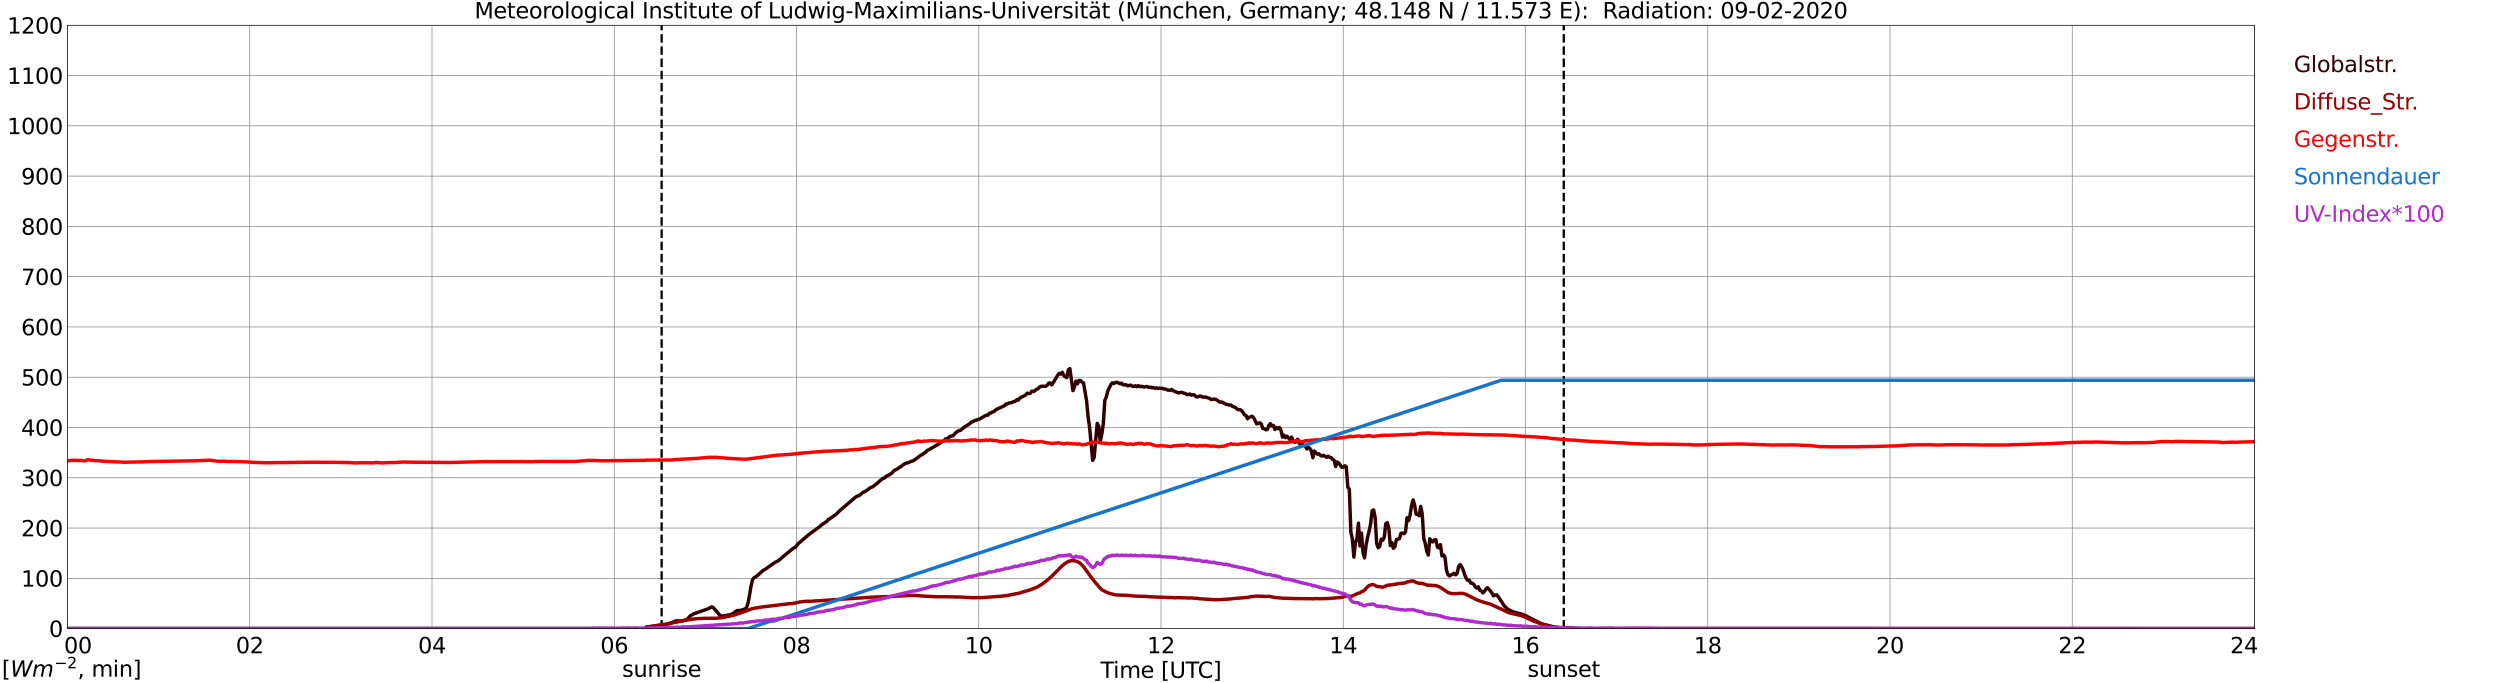 <?xml version="1.0" encoding="utf-8" standalone="no"?>
<!DOCTYPE svg PUBLIC "-//W3C//DTD SVG 1.1//EN"
  "http://www.w3.org/Graphics/SVG/1.1/DTD/svg11.dtd">
<svg xmlns:xlink="http://www.w3.org/1999/xlink" width="1085.4pt" height="296.64pt" viewBox="0 0 1085.4 296.64" xmlns="http://www.w3.org/2000/svg" version="1.1">
 <defs>
  <style type="text/css">*{stroke-linejoin: round; stroke-linecap: butt}</style>
 </defs>
 <g id="figure_1">
  <g id="patch_1">
   <path d="M 0 296.64 
L 1085.4 296.64 
L 1085.4 0 
L 0 0 
z
" style="fill: #ffffff"/>
  </g>
  <g id="axes_1">
   <g id="patch_2">
    <path d="M 29.306 272.909 
L 978.814 272.909 
L 978.814 10.976 
L 29.306 10.976 
z
" style="fill: #ffffff"/>
   </g>
   <g id="patch_3">
    <path d="M 978.814 272.909 
L 978.814 272.909 
L 978.814 10.976 
L 978.814 10.976 
z
" clip-path="url(#p56bb77c70e)" style="fill: #d3d3d3; opacity: 0.25; stroke: #d3d3d3; stroke-linejoin: miter"/>
   </g>
   <g id="matplotlib.axis_1">
    <g id="xtick_1">
     <g id="line2d_1">
      <path d="M 29.306 272.909 
L 29.306 10.976 
" clip-path="url(#p56bb77c70e)" style="fill: none; stroke: #808080; stroke-width: 0.3; stroke-linecap: square"/>
     </g>
     <g id="line2d_2"/>
     <g id="text_1">
      <!--    00 -->
      <g transform="translate(18.733 283.627) scale(0.095 -0.095)">
       <defs>
        <path id="DejaVuSans-20" transform="scale(0.016)"/>
        <path id="DejaVuSans-30" d="M 2034 4250 
Q 1547 4250 1301 3770 
Q 1056 3291 1056 2328 
Q 1056 1369 1301 889 
Q 1547 409 2034 409 
Q 2525 409 2770 889 
Q 3016 1369 3016 2328 
Q 3016 3291 2770 3770 
Q 2525 4250 2034 4250 
z
M 2034 4750 
Q 2819 4750 3233 4129 
Q 3647 3509 3647 2328 
Q 3647 1150 3233 529 
Q 2819 -91 2034 -91 
Q 1250 -91 836 529 
Q 422 1150 422 2328 
Q 422 3509 836 4129 
Q 1250 4750 2034 4750 
z
" transform="scale(0.016)"/>
       </defs>
       <use xlink:href="#DejaVuSans-20"/>
       <use xlink:href="#DejaVuSans-20" transform="translate(31.787 0)"/>
       <use xlink:href="#DejaVuSans-20" transform="translate(63.574 0)"/>
       <use xlink:href="#DejaVuSans-30" transform="translate(95.361 0)"/>
       <use xlink:href="#DejaVuSans-30" transform="translate(158.984 0)"/>
      </g>
     </g>
    </g>
    <g id="xtick_2">
     <g id="line2d_3">
      <path d="M 108.431 272.909 
L 108.431 10.976 
" clip-path="url(#p56bb77c70e)" style="fill: none; stroke: #808080; stroke-width: 0.3; stroke-linecap: square"/>
     </g>
     <g id="line2d_4"/>
     <g id="text_2">
      <!-- 02 -->
      <g transform="translate(102.387 283.627) scale(0.095 -0.095)">
       <defs>
        <path id="DejaVuSans-32" d="M 1228 531 
L 3431 531 
L 3431 0 
L 469 0 
L 469 531 
Q 828 903 1448 1529 
Q 2069 2156 2228 2338 
Q 2531 2678 2651 2914 
Q 2772 3150 2772 3378 
Q 2772 3750 2511 3984 
Q 2250 4219 1831 4219 
Q 1534 4219 1204 4116 
Q 875 4013 500 3803 
L 500 4441 
Q 881 4594 1212 4672 
Q 1544 4750 1819 4750 
Q 2544 4750 2975 4387 
Q 3406 4025 3406 3419 
Q 3406 3131 3298 2873 
Q 3191 2616 2906 2266 
Q 2828 2175 2409 1742 
Q 1991 1309 1228 531 
z
" transform="scale(0.016)"/>
       </defs>
       <use xlink:href="#DejaVuSans-30"/>
       <use xlink:href="#DejaVuSans-32" transform="translate(63.623 0)"/>
      </g>
     </g>
    </g>
    <g id="xtick_3">
     <g id="line2d_5">
      <path d="M 187.557 272.909 
L 187.557 10.976 
" clip-path="url(#p56bb77c70e)" style="fill: none; stroke: #808080; stroke-width: 0.3; stroke-linecap: square"/>
     </g>
     <g id="line2d_6"/>
     <g id="text_3">
      <!-- 04 -->
      <g transform="translate(181.513 283.627) scale(0.095 -0.095)">
       <defs>
        <path id="DejaVuSans-34" d="M 2419 4116 
L 825 1625 
L 2419 1625 
L 2419 4116 
z
M 2253 4666 
L 3047 4666 
L 3047 1625 
L 3713 1625 
L 3713 1100 
L 3047 1100 
L 3047 0 
L 2419 0 
L 2419 1100 
L 313 1100 
L 313 1709 
L 2253 4666 
z
" transform="scale(0.016)"/>
       </defs>
       <use xlink:href="#DejaVuSans-30"/>
       <use xlink:href="#DejaVuSans-34" transform="translate(63.623 0)"/>
      </g>
     </g>
    </g>
    <g id="xtick_4">
     <g id="line2d_7">
      <path d="M 266.683 272.909 
L 266.683 10.976 
" clip-path="url(#p56bb77c70e)" style="fill: none; stroke: #808080; stroke-width: 0.3; stroke-linecap: square"/>
     </g>
     <g id="line2d_8"/>
     <g id="text_4">
      <!-- 06 -->
      <g transform="translate(260.638 283.627) scale(0.095 -0.095)">
       <defs>
        <path id="DejaVuSans-36" d="M 2113 2584 
Q 1688 2584 1439 2293 
Q 1191 2003 1191 1497 
Q 1191 994 1439 701 
Q 1688 409 2113 409 
Q 2538 409 2786 701 
Q 3034 994 3034 1497 
Q 3034 2003 2786 2293 
Q 2538 2584 2113 2584 
z
M 3366 4563 
L 3366 3988 
Q 3128 4100 2886 4159 
Q 2644 4219 2406 4219 
Q 1781 4219 1451 3797 
Q 1122 3375 1075 2522 
Q 1259 2794 1537 2939 
Q 1816 3084 2150 3084 
Q 2853 3084 3261 2657 
Q 3669 2231 3669 1497 
Q 3669 778 3244 343 
Q 2819 -91 2113 -91 
Q 1303 -91 875 529 
Q 447 1150 447 2328 
Q 447 3434 972 4092 
Q 1497 4750 2381 4750 
Q 2619 4750 2861 4703 
Q 3103 4656 3366 4563 
z
" transform="scale(0.016)"/>
       </defs>
       <use xlink:href="#DejaVuSans-30"/>
       <use xlink:href="#DejaVuSans-36" transform="translate(63.623 0)"/>
      </g>
     </g>
    </g>
    <g id="xtick_5">
     <g id="line2d_9">
      <path d="M 345.808 272.909 
L 345.808 10.976 
" clip-path="url(#p56bb77c70e)" style="fill: none; stroke: #808080; stroke-width: 0.3; stroke-linecap: square"/>
     </g>
     <g id="line2d_10"/>
     <g id="text_5">
      <!-- 08 -->
      <g transform="translate(339.764 283.627) scale(0.095 -0.095)">
       <defs>
        <path id="DejaVuSans-38" d="M 2034 2216 
Q 1584 2216 1326 1975 
Q 1069 1734 1069 1313 
Q 1069 891 1326 650 
Q 1584 409 2034 409 
Q 2484 409 2743 651 
Q 3003 894 3003 1313 
Q 3003 1734 2745 1975 
Q 2488 2216 2034 2216 
z
M 1403 2484 
Q 997 2584 770 2862 
Q 544 3141 544 3541 
Q 544 4100 942 4425 
Q 1341 4750 2034 4750 
Q 2731 4750 3128 4425 
Q 3525 4100 3525 3541 
Q 3525 3141 3298 2862 
Q 3072 2584 2669 2484 
Q 3125 2378 3379 2068 
Q 3634 1759 3634 1313 
Q 3634 634 3220 271 
Q 2806 -91 2034 -91 
Q 1263 -91 848 271 
Q 434 634 434 1313 
Q 434 1759 690 2068 
Q 947 2378 1403 2484 
z
M 1172 3481 
Q 1172 3119 1398 2916 
Q 1625 2713 2034 2713 
Q 2441 2713 2670 2916 
Q 2900 3119 2900 3481 
Q 2900 3844 2670 4047 
Q 2441 4250 2034 4250 
Q 1625 4250 1398 4047 
Q 1172 3844 1172 3481 
z
" transform="scale(0.016)"/>
       </defs>
       <use xlink:href="#DejaVuSans-30"/>
       <use xlink:href="#DejaVuSans-38" transform="translate(63.623 0)"/>
      </g>
     </g>
    </g>
    <g id="xtick_6">
     <g id="line2d_11">
      <path d="M 424.934 272.909 
L 424.934 10.976 
" clip-path="url(#p56bb77c70e)" style="fill: none; stroke: #808080; stroke-width: 0.3; stroke-linecap: square"/>
     </g>
     <g id="line2d_12"/>
     <g id="text_6">
      <!-- 10 -->
      <g transform="translate(418.89 283.627) scale(0.095 -0.095)">
       <defs>
        <path id="DejaVuSans-31" d="M 794 531 
L 1825 531 
L 1825 4091 
L 703 3866 
L 703 4441 
L 1819 4666 
L 2450 4666 
L 2450 531 
L 3481 531 
L 3481 0 
L 794 0 
L 794 531 
z
" transform="scale(0.016)"/>
       </defs>
       <use xlink:href="#DejaVuSans-31"/>
       <use xlink:href="#DejaVuSans-30" transform="translate(63.623 0)"/>
      </g>
     </g>
    </g>
    <g id="xtick_7">
     <g id="line2d_13">
      <path d="M 504.06 272.909 
L 504.06 10.976 
" clip-path="url(#p56bb77c70e)" style="fill: none; stroke: #808080; stroke-width: 0.3; stroke-linecap: square"/>
     </g>
     <g id="line2d_14"/>
     <g id="text_7">
      <!-- 12 -->
      <g transform="translate(498.015 283.627) scale(0.095 -0.095)">
       <use xlink:href="#DejaVuSans-31"/>
       <use xlink:href="#DejaVuSans-32" transform="translate(63.623 0)"/>
      </g>
     </g>
    </g>
    <g id="xtick_8">
     <g id="line2d_15">
      <path d="M 583.185 272.909 
L 583.185 10.976 
" clip-path="url(#p56bb77c70e)" style="fill: none; stroke: #808080; stroke-width: 0.3; stroke-linecap: square"/>
     </g>
     <g id="line2d_16"/>
     <g id="text_8">
      <!-- 14 -->
      <g transform="translate(577.141 283.627) scale(0.095 -0.095)">
       <use xlink:href="#DejaVuSans-31"/>
       <use xlink:href="#DejaVuSans-34" transform="translate(63.623 0)"/>
      </g>
     </g>
    </g>
    <g id="xtick_9">
     <g id="line2d_17">
      <path d="M 662.311 272.909 
L 662.311 10.976 
" clip-path="url(#p56bb77c70e)" style="fill: none; stroke: #808080; stroke-width: 0.3; stroke-linecap: square"/>
     </g>
     <g id="line2d_18"/>
     <g id="text_9">
      <!-- 16 -->
      <g transform="translate(656.267 283.627) scale(0.095 -0.095)">
       <use xlink:href="#DejaVuSans-31"/>
       <use xlink:href="#DejaVuSans-36" transform="translate(63.623 0)"/>
      </g>
     </g>
    </g>
    <g id="xtick_10">
     <g id="line2d_19">
      <path d="M 741.437 272.909 
L 741.437 10.976 
" clip-path="url(#p56bb77c70e)" style="fill: none; stroke: #808080; stroke-width: 0.3; stroke-linecap: square"/>
     </g>
     <g id="line2d_20"/>
     <g id="text_10">
      <!-- 18 -->
      <g transform="translate(735.392 283.627) scale(0.095 -0.095)">
       <use xlink:href="#DejaVuSans-31"/>
       <use xlink:href="#DejaVuSans-38" transform="translate(63.623 0)"/>
      </g>
     </g>
    </g>
    <g id="xtick_11">
     <g id="line2d_21">
      <path d="M 820.562 272.909 
L 820.562 10.976 
" clip-path="url(#p56bb77c70e)" style="fill: none; stroke: #808080; stroke-width: 0.3; stroke-linecap: square"/>
     </g>
     <g id="line2d_22"/>
     <g id="text_11">
      <!-- 20 -->
      <g transform="translate(814.518 283.627) scale(0.095 -0.095)">
       <use xlink:href="#DejaVuSans-32"/>
       <use xlink:href="#DejaVuSans-30" transform="translate(63.623 0)"/>
      </g>
     </g>
    </g>
    <g id="xtick_12">
     <g id="line2d_23">
      <path d="M 899.688 272.909 
L 899.688 10.976 
" clip-path="url(#p56bb77c70e)" style="fill: none; stroke: #808080; stroke-width: 0.3; stroke-linecap: square"/>
     </g>
     <g id="line2d_24"/>
     <g id="text_12">
      <!-- 22 -->
      <g transform="translate(893.644 283.627) scale(0.095 -0.095)">
       <use xlink:href="#DejaVuSans-32"/>
       <use xlink:href="#DejaVuSans-32" transform="translate(63.623 0)"/>
      </g>
     </g>
    </g>
    <g id="xtick_13">
     <g id="line2d_25">
      <path d="M 978.814 272.909 
L 978.814 10.976 
" clip-path="url(#p56bb77c70e)" style="fill: none; stroke: #808080; stroke-width: 0.3; stroke-linecap: square"/>
     </g>
     <g id="line2d_26"/>
     <g id="text_13">
      <!-- 24    -->
      <g transform="translate(968.241 283.627) scale(0.095 -0.095)">
       <use xlink:href="#DejaVuSans-32"/>
       <use xlink:href="#DejaVuSans-34" transform="translate(63.623 0)"/>
       <use xlink:href="#DejaVuSans-20" transform="translate(127.246 0)"/>
       <use xlink:href="#DejaVuSans-20" transform="translate(159.033 0)"/>
       <use xlink:href="#DejaVuSans-20" transform="translate(190.82 0)"/>
      </g>
     </g>
    </g>
    <g id="text_14">
     <!-- Time [UTC] -->
     <g transform="translate(477.806 294.322) scale(0.095 -0.095)">
      <defs>
       <path id="DejaVuSans-54" d="M -19 4666 
L 3928 4666 
L 3928 4134 
L 2272 4134 
L 2272 0 
L 1638 0 
L 1638 4134 
L -19 4134 
L -19 4666 
z
" transform="scale(0.016)"/>
       <path id="DejaVuSans-69" d="M 603 3500 
L 1178 3500 
L 1178 0 
L 603 0 
L 603 3500 
z
M 603 4863 
L 1178 4863 
L 1178 4134 
L 603 4134 
L 603 4863 
z
" transform="scale(0.016)"/>
       <path id="DejaVuSans-6d" d="M 3328 2828 
Q 3544 3216 3844 3400 
Q 4144 3584 4550 3584 
Q 5097 3584 5394 3201 
Q 5691 2819 5691 2113 
L 5691 0 
L 5113 0 
L 5113 2094 
Q 5113 2597 4934 2840 
Q 4756 3084 4391 3084 
Q 3944 3084 3684 2787 
Q 3425 2491 3425 1978 
L 3425 0 
L 2847 0 
L 2847 2094 
Q 2847 2600 2669 2842 
Q 2491 3084 2119 3084 
Q 1678 3084 1418 2786 
Q 1159 2488 1159 1978 
L 1159 0 
L 581 0 
L 581 3500 
L 1159 3500 
L 1159 2956 
Q 1356 3278 1631 3431 
Q 1906 3584 2284 3584 
Q 2666 3584 2933 3390 
Q 3200 3197 3328 2828 
z
" transform="scale(0.016)"/>
       <path id="DejaVuSans-65" d="M 3597 1894 
L 3597 1613 
L 953 1613 
Q 991 1019 1311 708 
Q 1631 397 2203 397 
Q 2534 397 2845 478 
Q 3156 559 3463 722 
L 3463 178 
Q 3153 47 2828 -22 
Q 2503 -91 2169 -91 
Q 1331 -91 842 396 
Q 353 884 353 1716 
Q 353 2575 817 3079 
Q 1281 3584 2069 3584 
Q 2775 3584 3186 3129 
Q 3597 2675 3597 1894 
z
M 3022 2063 
Q 3016 2534 2758 2815 
Q 2500 3097 2075 3097 
Q 1594 3097 1305 2825 
Q 1016 2553 972 2059 
L 3022 2063 
z
" transform="scale(0.016)"/>
       <path id="DejaVuSans-5b" d="M 550 4863 
L 1875 4863 
L 1875 4416 
L 1125 4416 
L 1125 -397 
L 1875 -397 
L 1875 -844 
L 550 -844 
L 550 4863 
z
" transform="scale(0.016)"/>
       <path id="DejaVuSans-55" d="M 556 4666 
L 1191 4666 
L 1191 1831 
Q 1191 1081 1462 751 
Q 1734 422 2344 422 
Q 2950 422 3222 751 
Q 3494 1081 3494 1831 
L 3494 4666 
L 4128 4666 
L 4128 1753 
Q 4128 841 3676 375 
Q 3225 -91 2344 -91 
Q 1459 -91 1007 375 
Q 556 841 556 1753 
L 556 4666 
z
" transform="scale(0.016)"/>
       <path id="DejaVuSans-43" d="M 4122 4306 
L 4122 3641 
Q 3803 3938 3442 4084 
Q 3081 4231 2675 4231 
Q 1875 4231 1450 3742 
Q 1025 3253 1025 2328 
Q 1025 1406 1450 917 
Q 1875 428 2675 428 
Q 3081 428 3442 575 
Q 3803 722 4122 1019 
L 4122 359 
Q 3791 134 3420 21 
Q 3050 -91 2638 -91 
Q 1578 -91 968 557 
Q 359 1206 359 2328 
Q 359 3453 968 4101 
Q 1578 4750 2638 4750 
Q 3056 4750 3426 4639 
Q 3797 4528 4122 4306 
z
" transform="scale(0.016)"/>
       <path id="DejaVuSans-5d" d="M 1947 4863 
L 1947 -844 
L 622 -844 
L 622 -397 
L 1369 -397 
L 1369 4416 
L 622 4416 
L 622 4863 
L 1947 4863 
z
" transform="scale(0.016)"/>
      </defs>
      <use xlink:href="#DejaVuSans-54"/>
      <use xlink:href="#DejaVuSans-69" transform="translate(57.959 0)"/>
      <use xlink:href="#DejaVuSans-6d" transform="translate(85.742 0)"/>
      <use xlink:href="#DejaVuSans-65" transform="translate(183.154 0)"/>
      <use xlink:href="#DejaVuSans-20" transform="translate(244.678 0)"/>
      <use xlink:href="#DejaVuSans-5b" transform="translate(276.465 0)"/>
      <use xlink:href="#DejaVuSans-55" transform="translate(315.479 0)"/>
      <use xlink:href="#DejaVuSans-54" transform="translate(388.672 0)"/>
      <use xlink:href="#DejaVuSans-43" transform="translate(443.881 0)"/>
      <use xlink:href="#DejaVuSans-5d" transform="translate(513.705 0)"/>
     </g>
    </g>
   </g>
   <g id="matplotlib.axis_2">
    <g id="ytick_1">
     <g id="line2d_27">
      <path d="M 29.306 272.909 
L 978.814 272.909 
" clip-path="url(#p56bb77c70e)" style="fill: none; stroke: #808080; stroke-width: 0.3; stroke-linecap: square"/>
     </g>
     <g id="line2d_28"/>
     <g id="text_15">
      <!-- 0 -->
      <g transform="translate(21.261 276.518) scale(0.095 -0.095)">
       <use xlink:href="#DejaVuSans-30"/>
      </g>
     </g>
    </g>
    <g id="ytick_2">
     <g id="line2d_29">
      <path d="M 29.306 251.081 
L 978.814 251.081 
" clip-path="url(#p56bb77c70e)" style="fill: none; stroke: #808080; stroke-width: 0.3; stroke-linecap: square"/>
     </g>
     <g id="line2d_30"/>
     <g id="text_16">
      <!-- 100 -->
      <g transform="translate(9.173 254.69) scale(0.095 -0.095)">
       <use xlink:href="#DejaVuSans-31"/>
       <use xlink:href="#DejaVuSans-30" transform="translate(63.623 0)"/>
       <use xlink:href="#DejaVuSans-30" transform="translate(127.246 0)"/>
      </g>
     </g>
    </g>
    <g id="ytick_3">
     <g id="line2d_31">
      <path d="M 29.306 229.253 
L 978.814 229.253 
" clip-path="url(#p56bb77c70e)" style="fill: none; stroke: #808080; stroke-width: 0.3; stroke-linecap: square"/>
     </g>
     <g id="line2d_32"/>
     <g id="text_17">
      <!-- 200 -->
      <g transform="translate(9.173 232.863) scale(0.095 -0.095)">
       <use xlink:href="#DejaVuSans-32"/>
       <use xlink:href="#DejaVuSans-30" transform="translate(63.623 0)"/>
       <use xlink:href="#DejaVuSans-30" transform="translate(127.246 0)"/>
      </g>
     </g>
    </g>
    <g id="ytick_4">
     <g id="line2d_33">
      <path d="M 29.306 207.426 
L 978.814 207.426 
" clip-path="url(#p56bb77c70e)" style="fill: none; stroke: #808080; stroke-width: 0.3; stroke-linecap: square"/>
     </g>
     <g id="line2d_34"/>
     <g id="text_18">
      <!-- 300 -->
      <g transform="translate(9.173 211.035) scale(0.095 -0.095)">
       <defs>
        <path id="DejaVuSans-33" d="M 2597 2516 
Q 3050 2419 3304 2112 
Q 3559 1806 3559 1356 
Q 3559 666 3084 287 
Q 2609 -91 1734 -91 
Q 1441 -91 1130 -33 
Q 819 25 488 141 
L 488 750 
Q 750 597 1062 519 
Q 1375 441 1716 441 
Q 2309 441 2620 675 
Q 2931 909 2931 1356 
Q 2931 1769 2642 2001 
Q 2353 2234 1838 2234 
L 1294 2234 
L 1294 2753 
L 1863 2753 
Q 2328 2753 2575 2939 
Q 2822 3125 2822 3475 
Q 2822 3834 2567 4026 
Q 2313 4219 1838 4219 
Q 1578 4219 1281 4162 
Q 984 4106 628 3988 
L 628 4550 
Q 988 4650 1302 4700 
Q 1616 4750 1894 4750 
Q 2613 4750 3031 4423 
Q 3450 4097 3450 3541 
Q 3450 3153 3228 2886 
Q 3006 2619 2597 2516 
z
" transform="scale(0.016)"/>
       </defs>
       <use xlink:href="#DejaVuSans-33"/>
       <use xlink:href="#DejaVuSans-30" transform="translate(63.623 0)"/>
       <use xlink:href="#DejaVuSans-30" transform="translate(127.246 0)"/>
      </g>
     </g>
    </g>
    <g id="ytick_5">
     <g id="line2d_35">
      <path d="M 29.306 185.598 
L 978.814 185.598 
" clip-path="url(#p56bb77c70e)" style="fill: none; stroke: #808080; stroke-width: 0.3; stroke-linecap: square"/>
     </g>
     <g id="line2d_36"/>
     <g id="text_19">
      <!-- 400 -->
      <g transform="translate(9.173 189.207) scale(0.095 -0.095)">
       <use xlink:href="#DejaVuSans-34"/>
       <use xlink:href="#DejaVuSans-30" transform="translate(63.623 0)"/>
       <use xlink:href="#DejaVuSans-30" transform="translate(127.246 0)"/>
      </g>
     </g>
    </g>
    <g id="ytick_6">
     <g id="line2d_37">
      <path d="M 29.306 163.77 
L 978.814 163.77 
" clip-path="url(#p56bb77c70e)" style="fill: none; stroke: #808080; stroke-width: 0.3; stroke-linecap: square"/>
     </g>
     <g id="line2d_38"/>
     <g id="text_20">
      <!-- 500 -->
      <g transform="translate(9.173 167.379) scale(0.095 -0.095)">
       <defs>
        <path id="DejaVuSans-35" d="M 691 4666 
L 3169 4666 
L 3169 4134 
L 1269 4134 
L 1269 2991 
Q 1406 3038 1543 3061 
Q 1681 3084 1819 3084 
Q 2600 3084 3056 2656 
Q 3513 2228 3513 1497 
Q 3513 744 3044 326 
Q 2575 -91 1722 -91 
Q 1428 -91 1123 -41 
Q 819 9 494 109 
L 494 744 
Q 775 591 1075 516 
Q 1375 441 1709 441 
Q 2250 441 2565 725 
Q 2881 1009 2881 1497 
Q 2881 1984 2565 2268 
Q 2250 2553 1709 2553 
Q 1456 2553 1204 2497 
Q 953 2441 691 2322 
L 691 4666 
z
" transform="scale(0.016)"/>
       </defs>
       <use xlink:href="#DejaVuSans-35"/>
       <use xlink:href="#DejaVuSans-30" transform="translate(63.623 0)"/>
       <use xlink:href="#DejaVuSans-30" transform="translate(127.246 0)"/>
      </g>
     </g>
    </g>
    <g id="ytick_7">
     <g id="line2d_39">
      <path d="M 29.306 141.942 
L 978.814 141.942 
" clip-path="url(#p56bb77c70e)" style="fill: none; stroke: #808080; stroke-width: 0.3; stroke-linecap: square"/>
     </g>
     <g id="line2d_40"/>
     <g id="text_21">
      <!-- 600 -->
      <g transform="translate(9.173 145.551) scale(0.095 -0.095)">
       <use xlink:href="#DejaVuSans-36"/>
       <use xlink:href="#DejaVuSans-30" transform="translate(63.623 0)"/>
       <use xlink:href="#DejaVuSans-30" transform="translate(127.246 0)"/>
      </g>
     </g>
    </g>
    <g id="ytick_8">
     <g id="line2d_41">
      <path d="M 29.306 120.114 
L 978.814 120.114 
" clip-path="url(#p56bb77c70e)" style="fill: none; stroke: #808080; stroke-width: 0.3; stroke-linecap: square"/>
     </g>
     <g id="line2d_42"/>
     <g id="text_22">
      <!-- 700 -->
      <g transform="translate(9.173 123.724) scale(0.095 -0.095)">
       <defs>
        <path id="DejaVuSans-37" d="M 525 4666 
L 3525 4666 
L 3525 4397 
L 1831 0 
L 1172 0 
L 2766 4134 
L 525 4134 
L 525 4666 
z
" transform="scale(0.016)"/>
       </defs>
       <use xlink:href="#DejaVuSans-37"/>
       <use xlink:href="#DejaVuSans-30" transform="translate(63.623 0)"/>
       <use xlink:href="#DejaVuSans-30" transform="translate(127.246 0)"/>
      </g>
     </g>
    </g>
    <g id="ytick_9">
     <g id="line2d_43">
      <path d="M 29.306 98.287 
L 978.814 98.287 
" clip-path="url(#p56bb77c70e)" style="fill: none; stroke: #808080; stroke-width: 0.3; stroke-linecap: square"/>
     </g>
     <g id="line2d_44"/>
     <g id="text_23">
      <!-- 800 -->
      <g transform="translate(9.173 101.896) scale(0.095 -0.095)">
       <use xlink:href="#DejaVuSans-38"/>
       <use xlink:href="#DejaVuSans-30" transform="translate(63.623 0)"/>
       <use xlink:href="#DejaVuSans-30" transform="translate(127.246 0)"/>
      </g>
     </g>
    </g>
    <g id="ytick_10">
     <g id="line2d_45">
      <path d="M 29.306 76.459 
L 978.814 76.459 
" clip-path="url(#p56bb77c70e)" style="fill: none; stroke: #808080; stroke-width: 0.3; stroke-linecap: square"/>
     </g>
     <g id="line2d_46"/>
     <g id="text_24">
      <!-- 900 -->
      <g transform="translate(9.173 80.068) scale(0.095 -0.095)">
       <defs>
        <path id="DejaVuSans-39" d="M 703 97 
L 703 672 
Q 941 559 1184 500 
Q 1428 441 1663 441 
Q 2288 441 2617 861 
Q 2947 1281 2994 2138 
Q 2813 1869 2534 1725 
Q 2256 1581 1919 1581 
Q 1219 1581 811 2004 
Q 403 2428 403 3163 
Q 403 3881 828 4315 
Q 1253 4750 1959 4750 
Q 2769 4750 3195 4129 
Q 3622 3509 3622 2328 
Q 3622 1225 3098 567 
Q 2575 -91 1691 -91 
Q 1453 -91 1209 -44 
Q 966 3 703 97 
z
M 1959 2075 
Q 2384 2075 2632 2365 
Q 2881 2656 2881 3163 
Q 2881 3666 2632 3958 
Q 2384 4250 1959 4250 
Q 1534 4250 1286 3958 
Q 1038 3666 1038 3163 
Q 1038 2656 1286 2365 
Q 1534 2075 1959 2075 
z
" transform="scale(0.016)"/>
       </defs>
       <use xlink:href="#DejaVuSans-39"/>
       <use xlink:href="#DejaVuSans-30" transform="translate(63.623 0)"/>
       <use xlink:href="#DejaVuSans-30" transform="translate(127.246 0)"/>
      </g>
     </g>
    </g>
    <g id="ytick_11">
     <g id="line2d_47">
      <path d="M 29.306 54.631 
L 978.814 54.631 
" clip-path="url(#p56bb77c70e)" style="fill: none; stroke: #808080; stroke-width: 0.3; stroke-linecap: square"/>
     </g>
     <g id="line2d_48"/>
     <g id="text_25">
      <!-- 1000 -->
      <g transform="translate(3.128 58.24) scale(0.095 -0.095)">
       <use xlink:href="#DejaVuSans-31"/>
       <use xlink:href="#DejaVuSans-30" transform="translate(63.623 0)"/>
       <use xlink:href="#DejaVuSans-30" transform="translate(127.246 0)"/>
       <use xlink:href="#DejaVuSans-30" transform="translate(190.869 0)"/>
      </g>
     </g>
    </g>
    <g id="ytick_12">
     <g id="line2d_49">
      <path d="M 29.306 32.803 
L 978.814 32.803 
" clip-path="url(#p56bb77c70e)" style="fill: none; stroke: #808080; stroke-width: 0.3; stroke-linecap: square"/>
     </g>
     <g id="line2d_50"/>
     <g id="text_26">
      <!-- 1100 -->
      <g transform="translate(3.128 36.413) scale(0.095 -0.095)">
       <use xlink:href="#DejaVuSans-31"/>
       <use xlink:href="#DejaVuSans-31" transform="translate(63.623 0)"/>
       <use xlink:href="#DejaVuSans-30" transform="translate(127.246 0)"/>
       <use xlink:href="#DejaVuSans-30" transform="translate(190.869 0)"/>
      </g>
     </g>
    </g>
    <g id="ytick_13">
     <g id="line2d_51">
      <path d="M 29.306 10.976 
L 978.814 10.976 
" clip-path="url(#p56bb77c70e)" style="fill: none; stroke: #808080; stroke-width: 0.3; stroke-linecap: square"/>
     </g>
     <g id="line2d_52"/>
     <g id="text_27">
      <!-- 1200 -->
      <g transform="translate(3.128 14.585) scale(0.095 -0.095)">
       <use xlink:href="#DejaVuSans-31"/>
       <use xlink:href="#DejaVuSans-32" transform="translate(63.623 0)"/>
       <use xlink:href="#DejaVuSans-30" transform="translate(127.246 0)"/>
       <use xlink:href="#DejaVuSans-30" transform="translate(190.869 0)"/>
      </g>
     </g>
    </g>
   </g>
   <g id="line2d_53">
    <path d="M 287.255 272.909 
L 287.255 10.976 
" clip-path="url(#p56bb77c70e)" style="fill: none; stroke-dasharray: 3.7,1.6; stroke-dashoffset: 0; stroke: #000000"/>
   </g>
   <g id="line2d_54">
    <path d="M 678.927 272.909 
L 678.927 10.976 
" clip-path="url(#p56bb77c70e)" style="fill: none; stroke-dasharray: 3.7,1.6; stroke-dashoffset: 0; stroke: #000000"/>
   </g>
   <g id="line2d_55">
    <path d="M 29.306 272.909 
L 279.87 272.909 
L 280.53 272.391 
L 289.761 270.949 
L 290.42 270.759 
L 291.08 270.447 
L 291.739 270.289 
L 293.058 269.694 
L 293.717 269.506 
L 295.696 269.663 
L 297.674 269.128 
L 298.333 268.877 
L 299.652 267.404 
L 300.971 266.59 
L 304.267 265.428 
L 307.564 264.267 
L 308.883 263.514 
L 309.543 263.641 
L 311.521 265.898 
L 312.18 266.745 
L 312.839 267.341 
L 313.499 267.434 
L 314.158 267.404 
L 315.477 267.153 
L 316.796 266.935 
L 317.455 266.714 
L 318.774 266.088 
L 319.433 265.428 
L 320.093 265.053 
L 320.752 265.114 
L 322.071 264.863 
L 323.39 264.394 
L 324.049 263.892 
L 324.708 262.074 
L 325.368 258.686 
L 326.027 254.672 
L 326.686 251.756 
L 327.346 250.845 
L 328.005 250.5 
L 329.324 249.466 
L 331.302 247.645 
L 331.961 247.333 
L 336.577 244.103 
L 337.896 243.474 
L 340.533 241.217 
L 344.49 237.956 
L 345.149 237.768 
L 346.468 236.105 
L 348.446 234.411 
L 351.083 232.154 
L 355.04 229.269 
L 357.018 227.669 
L 358.337 226.758 
L 358.996 226.352 
L 359.655 225.599 
L 360.974 224.722 
L 362.952 223.31 
L 364.93 221.397 
L 371.524 215.783 
L 372.184 215.375 
L 372.843 215.218 
L 373.502 214.779 
L 374.162 214.153 
L 374.821 213.712 
L 375.481 213.43 
L 376.799 212.583 
L 377.459 212.02 
L 378.118 211.612 
L 378.777 211.424 
L 380.096 210.42 
L 380.756 209.918 
L 382.074 208.696 
L 383.393 207.659 
L 384.053 207.535 
L 384.712 206.782 
L 386.031 206.186 
L 387.349 205.308 
L 388.009 204.398 
L 388.668 204.023 
L 389.328 203.802 
L 390.646 202.798 
L 391.306 202.516 
L 391.965 201.89 
L 393.284 201.074 
L 393.943 201.01 
L 395.921 200.196 
L 396.581 200.008 
L 399.878 197.592 
L 400.537 197.28 
L 401.196 196.715 
L 401.856 196.339 
L 402.515 195.649 
L 407.79 192.637 
L 409.109 191.633 
L 409.768 191.509 
L 410.428 190.599 
L 411.087 190.474 
L 411.746 190.129 
L 412.406 189.501 
L 413.065 189.282 
L 413.725 189.219 
L 415.043 187.746 
L 416.362 186.929 
L 417.022 186.868 
L 418.34 185.737 
L 419 185.205 
L 420.978 184.013 
L 421.637 183.293 
L 422.297 183.103 
L 422.956 182.664 
L 424.275 182.258 
L 425.593 181.756 
L 428.231 180.219 
L 428.89 180.25 
L 429.55 179.403 
L 430.209 179.309 
L 430.869 178.87 
L 431.528 178.713 
L 432.187 178.054 
L 433.506 177.301 
L 434.165 177.083 
L 435.484 176.393 
L 436.144 176.142 
L 436.803 175.389 
L 437.462 175.326 
L 438.122 174.95 
L 438.781 174.887 
L 439.44 174.699 
L 440.1 174.291 
L 440.759 174.291 
L 441.419 173.538 
L 442.078 173.726 
L 442.737 172.818 
L 444.716 171.814 
L 445.375 171.375 
L 446.034 170.685 
L 446.694 170.903 
L 447.353 170.716 
L 448.012 169.805 
L 448.672 169.995 
L 449.331 169.618 
L 449.991 168.991 
L 450.65 168.834 
L 451.309 168.05 
L 451.969 167.706 
L 453.947 167.706 
L 454.606 167.328 
L 455.266 166.357 
L 455.925 166.293 
L 456.584 167.11 
L 457.244 166.199 
L 459.222 162.875 
L 459.881 162.091 
L 460.541 162.436 
L 461.2 161.653 
L 461.859 162.969 
L 462.519 163.628 
L 463.178 163.91 
L 463.838 160.555 
L 464.497 160.053 
L 465.816 169.587 
L 466.475 168.05 
L 467.134 165.446 
L 467.794 166.638 
L 468.453 165.165 
L 469.113 165.228 
L 469.772 165.887 
L 470.431 166.263 
L 471.75 174.04 
L 472.409 180.97 
L 473.069 185.676 
L 474.388 199.851 
L 475.047 198.566 
L 476.366 183.825 
L 477.025 185.08 
L 477.685 191.603 
L 478.344 188.656 
L 479.003 183.983 
L 479.663 173.883 
L 480.322 172.316 
L 480.981 169.681 
L 482.3 166.952 
L 482.96 166.199 
L 483.619 166.514 
L 484.278 166.075 
L 484.938 165.948 
L 486.256 166.577 
L 486.916 166.357 
L 487.575 167.077 
L 488.894 167.046 
L 489.553 167.518 
L 490.872 167.204 
L 491.532 167.642 
L 492.191 167.799 
L 492.85 167.485 
L 493.51 167.924 
L 494.169 167.424 
L 494.828 167.863 
L 495.488 167.706 
L 496.807 168.05 
L 497.466 167.83 
L 498.125 167.83 
L 498.785 168.175 
L 499.444 168.081 
L 500.103 168.365 
L 500.763 168.208 
L 501.422 168.616 
L 502.082 168.395 
L 502.741 168.71 
L 503.4 168.489 
L 504.06 168.616 
L 504.719 168.616 
L 505.379 168.897 
L 506.038 168.897 
L 506.697 169.273 
L 508.016 169.493 
L 508.675 169.116 
L 509.335 169.618 
L 511.313 170.497 
L 511.972 170.497 
L 512.632 170.371 
L 513.291 170.401 
L 513.95 170.685 
L 514.61 170.809 
L 515.269 171.344 
L 515.929 171.281 
L 516.588 171.06 
L 517.247 171.563 
L 517.907 171.344 
L 518.566 171.469 
L 519.226 172.222 
L 519.885 172.346 
L 520.544 172.065 
L 521.204 171.907 
L 521.863 172.316 
L 522.522 172.44 
L 523.182 172.346 
L 525.16 172.942 
L 525.819 173.477 
L 527.138 173.256 
L 527.797 173.414 
L 528.457 173.726 
L 529.116 174.354 
L 529.776 174.573 
L 530.435 174.511 
L 531.754 175.201 
L 532.413 175.577 
L 533.073 175.67 
L 533.732 175.891 
L 534.391 175.828 
L 535.051 176.424 
L 536.369 176.895 
L 537.029 177.585 
L 537.688 177.866 
L 538.348 177.836 
L 539.007 178.211 
L 539.666 179.028 
L 540.326 180.123 
L 540.985 180.344 
L 541.644 181.817 
L 542.304 181.127 
L 542.963 181.003 
L 543.623 180.719 
L 544.282 181.348 
L 545.601 184.013 
L 546.26 183.856 
L 546.919 183.511 
L 547.579 184.044 
L 548.238 185.988 
L 548.898 186.146 
L 549.557 186.584 
L 550.216 186.491 
L 550.876 184.703 
L 551.535 183.919 
L 552.195 184.984 
L 552.854 184.672 
L 553.513 186.46 
L 554.173 185.58 
L 554.832 186.146 
L 555.491 185.613 
L 556.151 186.772 
L 556.81 189.784 
L 557.47 188.937 
L 558.129 190.035 
L 558.788 189.376 
L 560.107 190.943 
L 560.766 189.784 
L 561.426 191.352 
L 562.085 192.041 
L 562.745 191.79 
L 563.404 190.725 
L 564.063 192.48 
L 564.723 193.015 
L 565.382 192.731 
L 566.042 193.327 
L 566.701 193.611 
L 567.36 194.927 
L 568.02 194.207 
L 568.679 194.739 
L 569.338 195.711 
L 569.998 198.723 
L 570.657 195.837 
L 571.976 197.186 
L 572.635 197.029 
L 573.295 197.719 
L 573.954 198 
L 574.613 197.686 
L 575.932 198.533 
L 576.592 198.064 
L 577.251 198.566 
L 577.91 198.627 
L 578.57 199.443 
L 579.229 199.851 
L 579.889 202.516 
L 580.548 200.572 
L 581.207 201.043 
L 581.867 201.857 
L 582.526 202.894 
L 583.185 202.798 
L 583.845 202.235 
L 584.504 202.704 
L 585.164 211.518 
L 585.823 212.426 
L 586.482 230.93 
L 587.142 234.13 
L 587.801 241.876 
L 588.46 235.666 
L 589.12 233.909 
L 589.779 227.136 
L 590.439 237.015 
L 591.098 231.432 
L 591.757 239.744 
L 592.417 242.221 
L 593.076 236.858 
L 593.736 233.346 
L 594.395 230.711 
L 595.054 227.511 
L 595.714 221.803 
L 596.373 221.397 
L 597.032 224.689 
L 597.692 235.981 
L 598.351 237.799 
L 599.011 237.203 
L 599.67 234.13 
L 600.329 234.505 
L 600.989 233.252 
L 601.648 227.387 
L 602.307 226.916 
L 602.967 229.426 
L 603.626 236.858 
L 604.286 235.54 
L 604.945 238.017 
L 605.604 237.36 
L 606.264 234.223 
L 606.923 234.13 
L 607.582 233.815 
L 608.242 231.526 
L 608.901 231.432 
L 609.561 231.715 
L 610.22 230.962 
L 610.879 224.783 
L 611.539 226.038 
L 612.198 223.685 
L 612.858 219.359 
L 613.517 217.036 
L 614.176 219.326 
L 614.836 223.246 
L 615.495 223.373 
L 616.154 223.905 
L 616.814 219.891 
L 617.473 223.122 
L 618.133 233.721 
L 618.792 235.948 
L 619.451 239.366 
L 620.111 240.966 
L 620.77 233.909 
L 621.429 235.04 
L 622.089 235.289 
L 622.748 234.411 
L 623.408 234.317 
L 624.067 237.548 
L 624.726 237.862 
L 625.386 236.48 
L 626.045 241.374 
L 626.705 240.903 
L 627.364 242.001 
L 628.023 247.709 
L 628.683 249.527 
L 629.342 250.062 
L 630.001 249.56 
L 630.661 249.339 
L 631.32 248.9 
L 631.98 249.56 
L 632.639 248.931 
L 633.298 245.89 
L 633.958 245.107 
L 634.617 246.048 
L 635.276 247.521 
L 635.936 249.59 
L 636.595 251.127 
L 637.255 252.007 
L 637.914 251.91 
L 638.573 253.166 
L 639.233 253.259 
L 639.892 253.731 
L 640.552 254.859 
L 641.211 255.361 
L 641.87 254.796 
L 642.53 256.333 
L 643.189 256.553 
L 643.848 257.431 
L 644.508 256.772 
L 645.167 255.676 
L 645.827 255.141 
L 647.145 256.647 
L 648.464 258.716 
L 649.123 258.308 
L 649.783 258.247 
L 650.442 258.967 
L 653.08 263.045 
L 654.399 264.3 
L 655.717 265.114 
L 657.036 265.679 
L 660.992 266.714 
L 662.97 267.624 
L 668.905 270.634 
L 670.883 271.294 
L 671.542 271.355 
L 674.839 272.234 
L 678.136 272.485 
L 678.796 272.579 
L 679.455 272.485 
L 680.114 272.673 
L 681.433 272.673 
L 682.092 272.61 
L 683.411 272.767 
L 684.73 272.891 
L 685.389 272.83 
L 686.708 272.909 
L 978.154 272.909 
L 978.154 272.909 
" clip-path="url(#p56bb77c70e)" style="fill: none; stroke: #330000; stroke-width: 1.5; stroke-linecap: square"/>
   </g>
   <g id="line2d_56">
    <path d="M 29.306 272.909 
L 279.87 272.909 
L 280.53 272.234 
L 289.102 271.016 
L 297.014 269.421 
L 298.333 269.17 
L 300.971 268.751 
L 302.949 268.583 
L 304.267 268.541 
L 305.586 268.456 
L 310.861 268.414 
L 312.839 268.246 
L 313.499 268.205 
L 315.477 267.742 
L 316.796 267.491 
L 318.774 267.028 
L 324.049 265.267 
L 326.027 264.427 
L 327.346 264.09 
L 330.643 263.545 
L 342.512 262.117 
L 343.83 262.034 
L 345.149 261.825 
L 347.127 261.362 
L 349.765 261.067 
L 352.402 261.026 
L 353.721 260.901 
L 355.699 260.816 
L 377.459 259.347 
L 378.777 259.264 
L 380.096 259.179 
L 382.734 259.096 
L 386.031 259.011 
L 395.921 258.465 
L 397.899 258.55 
L 399.878 258.719 
L 401.196 258.802 
L 406.471 259.096 
L 408.45 259.053 
L 414.384 259.138 
L 415.043 259.221 
L 416.362 259.179 
L 422.297 259.515 
L 424.934 259.43 
L 425.593 259.515 
L 434.825 258.843 
L 436.144 258.675 
L 436.803 258.633 
L 438.122 258.382 
L 442.737 257.459 
L 444.056 256.996 
L 447.353 256.073 
L 449.991 255.023 
L 451.969 253.932 
L 454.606 251.959 
L 456.584 250.197 
L 461.2 245.578 
L 462.519 244.572 
L 463.838 243.732 
L 465.156 243.439 
L 466.475 243.439 
L 467.794 243.858 
L 469.113 244.655 
L 470.431 246 
L 473.069 249.693 
L 475.047 252.336 
L 477.685 255.401 
L 478.344 256.032 
L 479.663 256.745 
L 480.981 257.374 
L 483.619 258.129 
L 484.938 258.339 
L 488.894 258.424 
L 490.872 258.633 
L 491.532 258.633 
L 492.191 258.76 
L 493.51 258.843 
L 495.488 258.884 
L 497.466 258.928 
L 499.444 259.096 
L 501.422 259.179 
L 505.379 259.347 
L 508.675 259.43 
L 509.994 259.557 
L 511.313 259.474 
L 514.61 259.557 
L 516.588 259.642 
L 517.247 259.598 
L 519.226 259.766 
L 519.885 259.766 
L 520.544 259.934 
L 527.797 260.397 
L 528.457 260.312 
L 529.776 260.356 
L 534.391 260.02 
L 535.71 259.851 
L 540.985 259.43 
L 542.304 259.264 
L 542.963 259.053 
L 545.601 258.802 
L 548.238 258.884 
L 548.898 258.97 
L 550.876 258.884 
L 551.535 258.97 
L 552.854 259.306 
L 555.491 259.598 
L 556.151 259.598 
L 556.81 259.725 
L 560.766 259.81 
L 562.085 259.893 
L 563.404 259.893 
L 569.338 259.934 
L 569.998 260.02 
L 570.657 259.893 
L 572.635 259.934 
L 576.592 259.851 
L 581.867 259.43 
L 583.185 259.179 
L 583.845 258.884 
L 585.823 258.76 
L 586.482 259.053 
L 589.779 257.501 
L 590.439 257.459 
L 591.098 256.87 
L 591.757 256.702 
L 592.417 256.2 
L 593.736 254.731 
L 594.395 254.226 
L 595.714 253.764 
L 596.373 253.849 
L 597.692 254.563 
L 600.329 254.94 
L 600.989 254.731 
L 602.307 254.1 
L 604.286 253.89 
L 607.582 253.345 
L 609.561 253.177 
L 610.22 253.008 
L 610.879 252.672 
L 612.198 252.421 
L 612.858 252.212 
L 613.517 252.253 
L 614.176 252.504 
L 614.836 252.882 
L 616.154 253.262 
L 617.473 253.262 
L 618.133 253.554 
L 618.792 253.681 
L 619.451 253.973 
L 620.111 254.141 
L 620.77 254.017 
L 621.429 254.141 
L 623.408 254.226 
L 624.726 254.731 
L 625.386 255.023 
L 628.683 257.247 
L 630.001 257.669 
L 631.32 257.752 
L 634.617 257.584 
L 635.276 257.669 
L 636.595 258.088 
L 641.211 260.439 
L 643.189 261.152 
L 644.508 261.571 
L 647.145 262.327 
L 648.464 262.916 
L 652.42 264.763 
L 654.399 265.727 
L 655.717 266.19 
L 659.014 266.945 
L 660.333 267.238 
L 661.652 267.742 
L 662.97 268.329 
L 665.608 269.589 
L 666.927 270.052 
L 669.564 271.101 
L 671.542 271.647 
L 673.521 272.066 
L 676.158 272.527 
L 681.433 272.78 
L 684.071 272.863 
L 686.049 272.909 
L 978.154 272.909 
L 978.154 272.909 
" clip-path="url(#p56bb77c70e)" style="fill: none; stroke: #990000; stroke-width: 1.5; stroke-linecap: square"/>
   </g>
   <g id="line2d_57">
    <path d="M 29.306 199.991 
L 29.965 200.004 
L 31.284 199.851 
L 33.262 199.847 
L 33.921 199.923 
L 34.581 199.862 
L 36.559 200.072 
L 37.218 200.035 
L 37.878 199.648 
L 38.537 199.594 
L 39.197 199.768 
L 40.515 199.888 
L 41.175 199.98 
L 42.493 200.002 
L 45.131 200.264 
L 54.362 200.696 
L 56.34 200.615 
L 57.659 200.628 
L 58.978 200.574 
L 60.956 200.556 
L 64.912 200.364 
L 69.528 200.316 
L 74.144 200.227 
L 84.694 200.056 
L 89.309 199.871 
L 90.628 199.747 
L 91.947 199.932 
L 94.584 200.251 
L 96.563 200.253 
L 97.222 200.238 
L 98.541 200.336 
L 102.497 200.351 
L 103.156 200.436 
L 104.475 200.41 
L 111.069 200.788 
L 115.685 200.903 
L 128.213 200.766 
L 130.191 200.707 
L 131.51 200.735 
L 134.147 200.709 
L 136.125 200.696 
L 147.335 200.746 
L 149.972 200.81 
L 151.291 200.816 
L 153.929 200.96 
L 154.588 200.991 
L 155.907 200.899 
L 162.501 200.93 
L 163.16 200.746 
L 165.798 200.978 
L 168.435 200.842 
L 171.732 200.799 
L 173.71 200.644 
L 174.37 200.681 
L 175.029 200.585 
L 176.348 200.626 
L 178.326 200.65 
L 180.304 200.683 
L 195.47 200.794 
L 211.295 200.386 
L 213.273 200.41 
L 223.823 200.399 
L 225.142 200.39 
L 231.076 200.447 
L 233.714 200.334 
L 249.539 200.347 
L 254.155 200.017 
L 255.473 199.882 
L 258.111 199.928 
L 261.408 200.048 
L 279.211 199.884 
L 280.53 199.779 
L 283.827 199.755 
L 291.739 199.709 
L 293.058 199.52 
L 302.289 199.046 
L 307.564 198.561 
L 310.861 198.544 
L 316.796 199.024 
L 318.774 199.135 
L 322.071 199.323 
L 324.049 199.33 
L 325.368 199.199 
L 337.236 197.636 
L 339.874 197.487 
L 342.512 197.278 
L 344.49 197.127 
L 347.127 196.817 
L 349.765 196.553 
L 351.743 196.435 
L 353.062 196.282 
L 355.699 196.125 
L 357.018 195.968 
L 363.612 195.715 
L 368.227 195.47 
L 368.887 195.324 
L 370.206 195.3 
L 370.865 195.174 
L 372.184 195.167 
L 379.437 194.218 
L 380.096 194.233 
L 380.756 194.025 
L 383.393 193.816 
L 384.053 193.84 
L 385.371 193.731 
L 387.349 193.508 
L 388.009 193.22 
L 389.328 193.115 
L 390.646 192.749 
L 392.624 192.539 
L 393.943 192.338 
L 397.24 191.882 
L 398.559 191.448 
L 399.878 191.657 
L 400.537 191.657 
L 401.196 191.461 
L 401.856 191.522 
L 404.493 191.264 
L 408.45 191.579 
L 410.428 191.376 
L 411.746 191.43 
L 413.065 191.36 
L 413.725 191.435 
L 414.384 191.253 
L 417.681 191.441 
L 418.34 191.314 
L 419 191.404 
L 420.978 191.133 
L 421.637 190.978 
L 422.297 191.111 
L 422.956 190.987 
L 424.275 191.212 
L 425.593 191.338 
L 428.231 191.063 
L 428.89 191.273 
L 429.55 191.015 
L 432.847 191.38 
L 434.165 191.725 
L 435.484 191.79 
L 436.144 191.782 
L 437.462 191.483 
L 438.781 191.782 
L 440.1 192.022 
L 440.759 191.932 
L 441.419 191.421 
L 442.078 191.496 
L 442.737 191.308 
L 444.056 191.282 
L 444.716 191.522 
L 448.672 192.05 
L 449.331 191.869 
L 449.991 191.899 
L 451.309 191.784 
L 451.969 191.675 
L 454.606 192.273 
L 455.266 192.268 
L 455.925 192.458 
L 457.244 192.513 
L 459.881 192.222 
L 460.541 192.585 
L 461.2 192.476 
L 461.859 192.773 
L 463.178 192.434 
L 464.497 192.546 
L 465.816 192.711 
L 467.134 192.729 
L 467.794 192.873 
L 468.453 192.679 
L 469.772 193.174 
L 471.091 192.971 
L 471.75 192.877 
L 472.409 192.57 
L 473.728 192.271 
L 474.388 191.919 
L 477.025 192.054 
L 477.685 192.299 
L 480.322 192.487 
L 481.641 192.703 
L 482.96 192.537 
L 484.278 192.696 
L 485.597 192.397 
L 486.916 192.353 
L 489.553 192.984 
L 490.872 192.681 
L 491.532 192.941 
L 492.191 192.928 
L 492.85 192.696 
L 493.51 192.72 
L 494.169 192.48 
L 494.828 192.528 
L 495.488 192.445 
L 496.807 192.869 
L 498.125 192.631 
L 498.785 192.731 
L 499.444 192.698 
L 500.763 193.244 
L 502.082 193.526 
L 502.741 193.648 
L 504.06 193.478 
L 508.675 193.862 
L 509.335 193.619 
L 513.291 193.29 
L 513.95 193.397 
L 515.269 193.045 
L 515.929 193.17 
L 517.247 193.556 
L 517.907 193.355 
L 519.226 193.569 
L 519.885 193.652 
L 520.544 193.414 
L 521.204 193.526 
L 522.522 193.469 
L 523.182 193.349 
L 525.819 193.724 
L 526.479 193.637 
L 528.457 193.825 
L 529.116 193.962 
L 530.435 193.764 
L 531.094 193.803 
L 531.754 193.547 
L 532.413 193.44 
L 533.073 193.039 
L 533.732 193.034 
L 534.391 192.62 
L 535.051 192.888 
L 536.369 192.886 
L 537.029 192.982 
L 537.688 192.965 
L 538.348 192.72 
L 539.666 192.731 
L 540.326 192.69 
L 540.985 192.456 
L 541.644 192.55 
L 542.304 192.253 
L 542.963 192.452 
L 543.623 192.277 
L 545.601 192.657 
L 546.919 192.242 
L 548.898 192.583 
L 550.216 192.26 
L 551.535 192.419 
L 554.832 192.068 
L 556.151 192.12 
L 558.788 192.155 
L 560.107 191.856 
L 560.766 191.79 
L 561.426 191.598 
L 562.085 191.535 
L 562.745 191.304 
L 564.063 191.454 
L 564.723 191.655 
L 566.042 191.679 
L 566.701 191.354 
L 569.998 191.105 
L 570.657 190.961 
L 571.317 191.057 
L 571.976 190.917 
L 572.635 190.961 
L 573.295 190.889 
L 573.954 190.684 
L 575.932 190.697 
L 576.592 190.494 
L 577.251 190.478 
L 577.91 190.227 
L 578.57 190.457 
L 581.867 190.105 
L 583.845 189.878 
L 585.823 189.511 
L 586.482 189.37 
L 587.142 189.557 
L 588.46 189.433 
L 589.779 189.252 
L 591.757 189.529 
L 593.076 189.291 
L 594.395 189.108 
L 596.373 189.529 
L 597.032 189.346 
L 600.989 188.944 
L 602.307 188.992 
L 608.901 188.743 
L 610.22 188.678 
L 612.858 188.545 
L 613.517 188.658 
L 614.836 188.516 
L 615.495 188.287 
L 616.814 188.141 
L 617.473 188.056 
L 618.792 188.09 
L 619.451 187.957 
L 623.408 188.182 
L 625.386 188.16 
L 626.705 188.361 
L 631.32 188.44 
L 632.639 188.51 
L 634.617 188.462 
L 638.573 188.623 
L 644.508 188.772 
L 646.486 188.769 
L 653.08 188.863 
L 655.717 189.038 
L 658.355 189.202 
L 660.992 189.411 
L 663.63 189.522 
L 664.949 189.614 
L 666.267 189.662 
L 668.246 189.806 
L 670.224 189.944 
L 672.202 190.144 
L 673.521 190.341 
L 682.092 191.09 
L 683.411 191.09 
L 686.708 191.369 
L 689.346 191.526 
L 690.664 191.631 
L 703.193 192.266 
L 704.511 192.277 
L 705.83 192.356 
L 708.468 192.561 
L 715.721 192.847 
L 722.315 192.807 
L 723.633 192.853 
L 726.271 192.888 
L 731.546 193.019 
L 732.865 193.002 
L 735.502 193.185 
L 739.459 193.15 
L 740.777 193.045 
L 747.371 192.886 
L 750.009 192.842 
L 751.327 192.823 
L 755.284 192.751 
L 756.602 192.788 
L 758.581 192.858 
L 769.79 193.22 
L 772.428 193.155 
L 775.065 193.194 
L 778.362 193.152 
L 786.275 193.46 
L 788.912 193.772 
L 789.572 193.879 
L 791.55 193.91 
L 794.187 193.96 
L 796.165 193.984 
L 806.715 193.964 
L 808.034 193.919 
L 813.309 193.851 
L 814.628 193.809 
L 822.541 193.602 
L 825.178 193.454 
L 828.475 193.213 
L 831.112 193.135 
L 838.366 193.087 
L 839.684 193.205 
L 843.641 193.189 
L 844.3 193.093 
L 846.938 193.082 
L 856.169 193.111 
L 861.444 193.211 
L 871.994 193.183 
L 874.632 193.028 
L 876.61 193.017 
L 883.863 192.797 
L 885.841 192.685 
L 887.16 192.705 
L 900.347 192.098 
L 901.666 192.043 
L 903.644 191.995 
L 904.963 191.95 
L 908.919 191.969 
L 909.579 191.893 
L 910.898 191.93 
L 912.216 191.956 
L 915.513 192.065 
L 920.129 192.19 
L 921.448 192.253 
L 924.745 192.255 
L 927.382 192.198 
L 931.338 192.196 
L 934.635 192.118 
L 935.954 191.95 
L 937.932 191.74 
L 939.91 191.672 
L 943.867 191.768 
L 944.526 191.622 
L 962.989 191.908 
L 964.307 192.03 
L 964.967 192.118 
L 969.582 191.943 
L 970.242 192.033 
L 972.22 191.945 
L 978.154 191.775 
L 978.154 191.775 
" clip-path="url(#p56bb77c70e)" style="fill: none; stroke: #ff0000; stroke-width: 1.5; stroke-linecap: square"/>
   </g>
   <g id="line2d_58">
    <path d="M 29.306 272.909 
L 324.708 272.909 
L 334.599 269.635 
L 335.918 269.635 
L 651.761 165.08 
L 978.154 165.08 
L 978.154 165.08 
" clip-path="url(#p56bb77c70e)" style="fill: none; stroke: #1773cc; stroke-width: 1.5; stroke-linecap: square"/>
   </g>
   <g id="line2d_59">
    <path d="M 29.306 272.909 
L 256.792 272.909 
L 257.451 272.691 
L 258.77 272.843 
L 259.43 272.843 
L 260.089 272.712 
L 261.408 272.843 
L 262.067 272.843 
L 262.726 272.691 
L 264.045 272.843 
L 264.705 272.843 
L 265.364 272.691 
L 266.683 272.843 
L 268.661 272.821 
L 269.32 272.843 
L 270.639 272.691 
L 271.298 272.821 
L 272.617 272.712 
L 273.277 272.691 
L 273.936 272.821 
L 274.595 272.821 
L 275.255 272.691 
L 275.914 272.691 
L 276.573 272.821 
L 281.849 272.756 
L 282.508 272.756 
L 283.167 272.603 
L 283.827 272.581 
L 284.486 272.712 
L 285.145 272.691 
L 285.805 272.538 
L 290.42 272.538 
L 291.08 272.385 
L 291.739 272.363 
L 292.399 272.472 
L 293.058 272.45 
L 293.717 272.276 
L 294.377 272.254 
L 295.036 272.363 
L 295.696 272.341 
L 296.355 272.145 
L 297.014 272.123 
L 297.674 272.232 
L 320.093 270.748 
L 320.752 270.551 
L 321.411 270.486 
L 322.73 270.508 
L 323.39 270.289 
L 328.665 269.656 
L 329.324 269.569 
L 330.643 269.569 
L 331.302 269.482 
L 331.961 269.242 
L 333.94 269.176 
L 334.599 268.936 
L 335.258 268.849 
L 335.918 268.914 
L 337.236 268.762 
L 337.896 268.5 
L 339.874 268.39 
L 340.533 268.15 
L 341.193 268.041 
L 342.512 268.019 
L 343.171 267.932 
L 343.83 267.67 
L 344.49 267.561 
L 345.149 267.605 
L 346.468 267.408 
L 347.127 267.146 
L 348.446 267.015 
L 349.765 266.863 
L 350.424 266.753 
L 351.083 266.47 
L 353.721 266.164 
L 354.38 265.88 
L 355.699 265.684 
L 357.018 265.553 
L 357.677 265.444 
L 358.337 265.16 
L 359.655 264.92 
L 360.315 264.92 
L 362.293 264.549 
L 362.952 264.221 
L 363.612 264.09 
L 364.93 263.981 
L 366.249 263.719 
L 367.568 263.239 
L 368.227 263.13 
L 368.887 263.174 
L 371.524 262.584 
L 372.184 262.257 
L 373.502 262.06 
L 374.821 261.864 
L 376.799 261.449 
L 377.459 261.1 
L 378.777 260.816 
L 382.734 260.052 
L 386.031 259.223 
L 386.69 258.895 
L 390.646 257.957 
L 396.581 256.56 
L 397.24 256.603 
L 401.196 255.578 
L 403.175 255.054 
L 403.834 254.683 
L 405.153 254.333 
L 405.812 254.399 
L 409.768 253.307 
L 410.428 252.98 
L 411.087 252.805 
L 411.746 252.849 
L 415.043 251.954 
L 415.703 251.605 
L 416.362 251.408 
L 417.022 251.496 
L 420.318 250.514 
L 420.978 250.23 
L 421.637 250.317 
L 424.275 249.684 
L 425.593 249.182 
L 426.253 249.291 
L 428.231 248.833 
L 428.89 248.462 
L 429.55 248.309 
L 430.209 248.396 
L 432.187 247.96 
L 432.847 247.545 
L 433.506 247.654 
L 435.484 247.196 
L 436.144 246.999 
L 436.803 246.672 
L 437.462 246.803 
L 439.44 246.344 
L 440.1 245.973 
L 440.759 245.842 
L 441.419 245.952 
L 442.737 245.602 
L 443.397 245.231 
L 444.056 245.362 
L 445.375 245.013 
L 446.034 244.707 
L 446.694 244.533 
L 447.353 244.642 
L 449.991 243.965 
L 451.309 243.681 
L 451.969 243.245 
L 452.628 243.376 
L 453.947 243.114 
L 454.606 242.677 
L 455.266 242.765 
L 456.584 242.546 
L 457.244 242.132 
L 457.903 242.132 
L 459.881 241.193 
L 460.541 241.368 
L 461.2 241.259 
L 461.859 241.346 
L 462.519 241.062 
L 463.178 241.237 
L 463.838 240.953 
L 464.497 240.8 
L 465.156 241.63 
L 465.816 241.979 
L 466.475 241.935 
L 467.134 241.433 
L 467.794 241.848 
L 469.772 241.892 
L 471.091 243.005 
L 471.75 243.223 
L 472.409 244.598 
L 473.069 245.013 
L 473.728 245.886 
L 474.388 246.454 
L 475.047 246.148 
L 475.706 245.319 
L 476.366 244.162 
L 477.685 245.035 
L 478.344 244.751 
L 479.003 243.376 
L 479.663 242.437 
L 480.322 242.175 
L 480.981 241.499 
L 481.641 241.564 
L 482.96 241.084 
L 483.619 241.215 
L 484.938 240.975 
L 485.597 241.149 
L 486.256 241.149 
L 486.916 240.997 
L 487.575 241.171 
L 488.235 241.171 
L 488.894 240.997 
L 489.553 241.237 
L 490.213 241.171 
L 490.872 240.975 
L 491.532 241.237 
L 492.191 241.215 
L 492.85 241.018 
L 493.51 241.302 
L 494.828 241.324 
L 495.488 241.302 
L 496.147 241.04 
L 496.807 241.28 
L 498.785 241.39 
L 499.444 241.28 
L 500.103 241.499 
L 500.763 241.477 
L 501.422 241.302 
L 502.082 241.564 
L 502.741 241.586 
L 503.4 241.346 
L 504.06 241.673 
L 510.654 242.023 
L 511.313 242.35 
L 513.291 242.481 
L 513.95 242.328 
L 514.61 242.656 
L 516.588 242.896 
L 517.247 242.721 
L 517.907 243.07 
L 519.885 243.332 
L 520.544 243.179 
L 521.204 243.463 
L 522.522 243.703 
L 523.182 243.747 
L 523.841 243.572 
L 524.501 243.965 
L 526.479 244.205 
L 527.138 244.074 
L 527.797 244.424 
L 530.435 244.751 
L 531.094 244.991 
L 531.754 245.078 
L 532.413 244.926 
L 533.073 245.319 
L 533.732 245.188 
L 534.391 245.559 
L 536.369 245.93 
L 537.688 246.235 
L 539.007 246.519 
L 539.666 246.519 
L 540.326 246.934 
L 540.985 246.825 
L 541.644 247.305 
L 542.304 247.152 
L 542.963 247.501 
L 543.623 247.37 
L 544.282 247.851 
L 544.941 247.872 
L 545.601 248.331 
L 546.26 248.353 
L 549.557 249.335 
L 551.535 249.488 
L 552.854 249.946 
L 553.513 249.859 
L 554.173 250.164 
L 554.832 250.186 
L 555.491 250.47 
L 556.151 250.623 
L 556.81 251.234 
L 557.47 251.168 
L 558.129 251.408 
L 559.448 251.43 
L 560.107 251.78 
L 560.766 251.627 
L 561.426 252.151 
L 562.085 252.063 
L 562.745 252.456 
L 563.404 252.478 
L 564.063 252.762 
L 569.338 253.94 
L 569.998 254.399 
L 570.657 254.202 
L 571.317 254.617 
L 571.976 254.573 
L 572.635 254.945 
L 573.295 255.01 
L 573.954 255.337 
L 574.613 255.359 
L 575.932 255.73 
L 581.207 257.04 
L 581.867 257.433 
L 582.526 257.477 
L 583.185 257.891 
L 583.845 257.804 
L 585.164 258.852 
L 585.823 259.332 
L 586.482 260.532 
L 587.142 261.231 
L 587.801 261.537 
L 589.779 261.711 
L 590.439 262.388 
L 591.098 262.235 
L 591.757 262.955 
L 592.417 262.999 
L 593.736 262.453 
L 595.054 262.431 
L 595.714 262.235 
L 596.373 262.344 
L 597.032 262.672 
L 597.692 263.217 
L 598.351 263.108 
L 599.011 263.305 
L 599.67 263.152 
L 600.329 263.523 
L 601.648 263.348 
L 602.307 263.392 
L 603.626 264.069 
L 604.286 263.959 
L 604.945 264.309 
L 605.604 264.309 
L 606.923 264.527 
L 610.22 264.898 
L 611.539 264.723 
L 612.198 264.854 
L 612.858 264.592 
L 613.517 264.789 
L 614.176 264.833 
L 614.836 265.16 
L 617.473 265.662 
L 618.133 266.099 
L 620.111 266.644 
L 620.77 266.579 
L 621.429 266.775 
L 624.067 267.059 
L 624.726 267.365 
L 625.386 267.343 
L 626.045 267.736 
L 627.364 268.041 
L 628.023 268.259 
L 628.683 268.216 
L 629.342 268.543 
L 631.98 268.696 
L 632.639 268.936 
L 635.276 269.089 
L 635.936 269.329 
L 636.595 269.416 
L 637.255 269.351 
L 637.914 269.635 
L 638.573 269.722 
L 639.233 269.656 
L 639.892 269.918 
L 643.189 270.355 
L 646.486 270.682 
L 647.145 270.595 
L 647.805 270.835 
L 648.464 270.901 
L 649.123 270.792 
L 649.783 271.032 
L 650.442 271.075 
L 651.102 270.988 
L 651.761 271.206 
L 655.058 271.49 
L 655.717 271.381 
L 656.377 271.599 
L 659.674 271.796 
L 660.333 271.708 
L 660.992 271.883 
L 662.311 271.948 
L 662.97 271.861 
L 663.63 272.036 
L 665.608 272.145 
L 666.267 272.014 
L 666.927 272.21 
L 684.071 272.756 
L 684.73 272.625 
L 685.389 272.625 
L 686.049 272.8 
L 690.005 272.691 
L 691.324 272.669 
L 691.983 272.821 
L 697.258 272.734 
L 699.236 272.691 
L 699.896 272.691 
L 700.555 272.843 
L 709.127 272.734 
L 713.083 272.691 
L 720.996 272.843 
L 978.154 272.909 
L 978.154 272.909 
" clip-path="url(#p56bb77c70e)" style="fill: none; stroke: #b02bcc; stroke-width: 1.5; stroke-linecap: square"/>
   </g>
   <g id="patch_4">
    <path d="M 29.306 272.909 
L 29.306 10.976 
" style="fill: none; stroke: #000000; stroke-width: 0.3; stroke-linejoin: miter; stroke-linecap: square"/>
   </g>
   <g id="patch_5">
    <path d="M 978.814 272.909 
L 978.814 10.976 
" style="fill: none; stroke: #000000; stroke-width: 0.3; stroke-linejoin: miter; stroke-linecap: square"/>
   </g>
   <g id="patch_6">
    <path d="M 29.306 272.909 
L 978.814 272.909 
" style="fill: none; stroke: #000000; stroke-width: 0.3; stroke-linejoin: miter; stroke-linecap: square"/>
   </g>
   <g id="patch_7">
    <path d="M 29.306 10.976 
L 978.814 10.976 
" style="fill: none; stroke: #000000; stroke-width: 0.3; stroke-linejoin: miter; stroke-linecap: square"/>
   </g>
   <g id="text_28">
    <!-- sunrise -->
    <g transform="translate(270.091 293.863) scale(0.095 -0.095)">
     <defs>
      <path id="DejaVuSans-73" d="M 2834 3397 
L 2834 2853 
Q 2591 2978 2328 3040 
Q 2066 3103 1784 3103 
Q 1356 3103 1142 2972 
Q 928 2841 928 2578 
Q 928 2378 1081 2264 
Q 1234 2150 1697 2047 
L 1894 2003 
Q 2506 1872 2764 1633 
Q 3022 1394 3022 966 
Q 3022 478 2636 193 
Q 2250 -91 1575 -91 
Q 1294 -91 989 -36 
Q 684 19 347 128 
L 347 722 
Q 666 556 975 473 
Q 1284 391 1588 391 
Q 1994 391 2212 530 
Q 2431 669 2431 922 
Q 2431 1156 2273 1281 
Q 2116 1406 1581 1522 
L 1381 1569 
Q 847 1681 609 1914 
Q 372 2147 372 2553 
Q 372 3047 722 3315 
Q 1072 3584 1716 3584 
Q 2034 3584 2315 3537 
Q 2597 3491 2834 3397 
z
" transform="scale(0.016)"/>
      <path id="DejaVuSans-75" d="M 544 1381 
L 544 3500 
L 1119 3500 
L 1119 1403 
Q 1119 906 1312 657 
Q 1506 409 1894 409 
Q 2359 409 2629 706 
Q 2900 1003 2900 1516 
L 2900 3500 
L 3475 3500 
L 3475 0 
L 2900 0 
L 2900 538 
Q 2691 219 2414 64 
Q 2138 -91 1772 -91 
Q 1169 -91 856 284 
Q 544 659 544 1381 
z
M 1991 3584 
L 1991 3584 
z
" transform="scale(0.016)"/>
      <path id="DejaVuSans-6e" d="M 3513 2113 
L 3513 0 
L 2938 0 
L 2938 2094 
Q 2938 2591 2744 2837 
Q 2550 3084 2163 3084 
Q 1697 3084 1428 2787 
Q 1159 2491 1159 1978 
L 1159 0 
L 581 0 
L 581 3500 
L 1159 3500 
L 1159 2956 
Q 1366 3272 1645 3428 
Q 1925 3584 2291 3584 
Q 2894 3584 3203 3211 
Q 3513 2838 3513 2113 
z
" transform="scale(0.016)"/>
      <path id="DejaVuSans-72" d="M 2631 2963 
Q 2534 3019 2420 3045 
Q 2306 3072 2169 3072 
Q 1681 3072 1420 2755 
Q 1159 2438 1159 1844 
L 1159 0 
L 581 0 
L 581 3500 
L 1159 3500 
L 1159 2956 
Q 1341 3275 1631 3429 
Q 1922 3584 2338 3584 
Q 2397 3584 2469 3576 
Q 2541 3569 2628 3553 
L 2631 2963 
z
" transform="scale(0.016)"/>
     </defs>
     <use xlink:href="#DejaVuSans-73"/>
     <use xlink:href="#DejaVuSans-75" transform="translate(52.1 0)"/>
     <use xlink:href="#DejaVuSans-6e" transform="translate(115.479 0)"/>
     <use xlink:href="#DejaVuSans-72" transform="translate(178.857 0)"/>
     <use xlink:href="#DejaVuSans-69" transform="translate(219.971 0)"/>
     <use xlink:href="#DejaVuSans-73" transform="translate(247.754 0)"/>
     <use xlink:href="#DejaVuSans-65" transform="translate(299.854 0)"/>
    </g>
   </g>
   <g id="text_29">
    <!-- sunset -->
    <g transform="translate(663.173 293.863) scale(0.095 -0.095)">
     <defs>
      <path id="DejaVuSans-74" d="M 1172 4494 
L 1172 3500 
L 2356 3500 
L 2356 3053 
L 1172 3053 
L 1172 1153 
Q 1172 725 1289 603 
Q 1406 481 1766 481 
L 2356 481 
L 2356 0 
L 1766 0 
Q 1100 0 847 248 
Q 594 497 594 1153 
L 594 3053 
L 172 3053 
L 172 3500 
L 594 3500 
L 594 4494 
L 1172 4494 
z
" transform="scale(0.016)"/>
     </defs>
     <use xlink:href="#DejaVuSans-73"/>
     <use xlink:href="#DejaVuSans-75" transform="translate(52.1 0)"/>
     <use xlink:href="#DejaVuSans-6e" transform="translate(115.479 0)"/>
     <use xlink:href="#DejaVuSans-73" transform="translate(178.857 0)"/>
     <use xlink:href="#DejaVuSans-65" transform="translate(230.957 0)"/>
     <use xlink:href="#DejaVuSans-74" transform="translate(292.48 0)"/>
    </g>
   </g>
   <g id="text_30">
    <!-- [$Wm^{-2}$, min] -->
    <g transform="translate(0.821 293.863) scale(0.095 -0.095)">
     <defs>
      <path id="DejaVuSans-Oblique-57" d="M 616 4666 
L 1228 4666 
L 1453 697 
L 3213 4666 
L 3916 4666 
L 4147 697 
L 5888 4666 
L 6528 4666 
L 4453 0 
L 3659 0 
L 3444 3891 
L 1697 0 
L 903 0 
L 616 4666 
z
" transform="scale(0.016)"/>
      <path id="DejaVuSans-Oblique-6d" d="M 5747 2113 
L 5338 0 
L 4763 0 
L 5166 2094 
Q 5191 2228 5203 2325 
Q 5216 2422 5216 2491 
Q 5216 2772 5059 2928 
Q 4903 3084 4622 3084 
Q 4203 3084 3875 2770 
Q 3547 2456 3450 1953 
L 3066 0 
L 2491 0 
L 2900 2094 
Q 2925 2209 2937 2307 
Q 2950 2406 2950 2484 
Q 2950 2769 2794 2926 
Q 2638 3084 2363 3084 
Q 1938 3084 1609 2770 
Q 1281 2456 1184 1953 
L 800 0 
L 225 0 
L 909 3500 
L 1484 3500 
L 1375 2956 
Q 1609 3263 1923 3423 
Q 2238 3584 2597 3584 
Q 2978 3584 3223 3384 
Q 3469 3184 3519 2828 
Q 3781 3197 4126 3390 
Q 4472 3584 4856 3584 
Q 5306 3584 5551 3325 
Q 5797 3066 5797 2591 
Q 5797 2488 5784 2364 
Q 5772 2241 5747 2113 
z
" transform="scale(0.016)"/>
      <path id="DejaVuSans-2212" d="M 678 2272 
L 4684 2272 
L 4684 1741 
L 678 1741 
L 678 2272 
z
" transform="scale(0.016)"/>
      <path id="DejaVuSans-2c" d="M 750 794 
L 1409 794 
L 1409 256 
L 897 -744 
L 494 -744 
L 750 256 
L 750 794 
z
" transform="scale(0.016)"/>
     </defs>
     <use xlink:href="#DejaVuSans-5b" transform="translate(0 0.766)"/>
     <use xlink:href="#DejaVuSans-Oblique-57" transform="translate(39.014 0.766)"/>
     <use xlink:href="#DejaVuSans-Oblique-6d" transform="translate(137.891 0.766)"/>
     <use xlink:href="#DejaVuSans-2212" transform="translate(239.953 39.047) scale(0.7)"/>
     <use xlink:href="#DejaVuSans-32" transform="translate(298.605 39.047) scale(0.7)"/>
     <use xlink:href="#DejaVuSans-2c" transform="translate(345.875 0.766)"/>
     <use xlink:href="#DejaVuSans-20" transform="translate(377.663 0.766)"/>
     <use xlink:href="#DejaVuSans-6d" transform="translate(409.45 0.766)"/>
     <use xlink:href="#DejaVuSans-69" transform="translate(506.862 0.766)"/>
     <use xlink:href="#DejaVuSans-6e" transform="translate(534.645 0.766)"/>
     <use xlink:href="#DejaVuSans-5d" transform="translate(598.024 0.766)"/>
    </g>
   </g>
   <g id="text_31">
    <!-- Globalstr. -->
    <g style="fill: #330000" transform="translate(995.905 31.291) scale(0.095 -0.095)">
     <defs>
      <path id="DejaVuSans-47" d="M 3809 666 
L 3809 1919 
L 2778 1919 
L 2778 2438 
L 4434 2438 
L 4434 434 
Q 4069 175 3628 42 
Q 3188 -91 2688 -91 
Q 1594 -91 976 548 
Q 359 1188 359 2328 
Q 359 3472 976 4111 
Q 1594 4750 2688 4750 
Q 3144 4750 3555 4637 
Q 3966 4525 4313 4306 
L 4313 3634 
Q 3963 3931 3569 4081 
Q 3175 4231 2741 4231 
Q 1884 4231 1454 3753 
Q 1025 3275 1025 2328 
Q 1025 1384 1454 906 
Q 1884 428 2741 428 
Q 3075 428 3337 486 
Q 3600 544 3809 666 
z
" transform="scale(0.016)"/>
      <path id="DejaVuSans-6c" d="M 603 4863 
L 1178 4863 
L 1178 0 
L 603 0 
L 603 4863 
z
" transform="scale(0.016)"/>
      <path id="DejaVuSans-6f" d="M 1959 3097 
Q 1497 3097 1228 2736 
Q 959 2375 959 1747 
Q 959 1119 1226 758 
Q 1494 397 1959 397 
Q 2419 397 2687 759 
Q 2956 1122 2956 1747 
Q 2956 2369 2687 2733 
Q 2419 3097 1959 3097 
z
M 1959 3584 
Q 2709 3584 3137 3096 
Q 3566 2609 3566 1747 
Q 3566 888 3137 398 
Q 2709 -91 1959 -91 
Q 1206 -91 779 398 
Q 353 888 353 1747 
Q 353 2609 779 3096 
Q 1206 3584 1959 3584 
z
" transform="scale(0.016)"/>
      <path id="DejaVuSans-62" d="M 3116 1747 
Q 3116 2381 2855 2742 
Q 2594 3103 2138 3103 
Q 1681 3103 1420 2742 
Q 1159 2381 1159 1747 
Q 1159 1113 1420 752 
Q 1681 391 2138 391 
Q 2594 391 2855 752 
Q 3116 1113 3116 1747 
z
M 1159 2969 
Q 1341 3281 1617 3432 
Q 1894 3584 2278 3584 
Q 2916 3584 3314 3078 
Q 3713 2572 3713 1747 
Q 3713 922 3314 415 
Q 2916 -91 2278 -91 
Q 1894 -91 1617 61 
Q 1341 213 1159 525 
L 1159 0 
L 581 0 
L 581 4863 
L 1159 4863 
L 1159 2969 
z
" transform="scale(0.016)"/>
      <path id="DejaVuSans-61" d="M 2194 1759 
Q 1497 1759 1228 1600 
Q 959 1441 959 1056 
Q 959 750 1161 570 
Q 1363 391 1709 391 
Q 2188 391 2477 730 
Q 2766 1069 2766 1631 
L 2766 1759 
L 2194 1759 
z
M 3341 1997 
L 3341 0 
L 2766 0 
L 2766 531 
Q 2569 213 2275 61 
Q 1981 -91 1556 -91 
Q 1019 -91 701 211 
Q 384 513 384 1019 
Q 384 1609 779 1909 
Q 1175 2209 1959 2209 
L 2766 2209 
L 2766 2266 
Q 2766 2663 2505 2880 
Q 2244 3097 1772 3097 
Q 1472 3097 1187 3025 
Q 903 2953 641 2809 
L 641 3341 
Q 956 3463 1253 3523 
Q 1550 3584 1831 3584 
Q 2591 3584 2966 3190 
Q 3341 2797 3341 1997 
z
" transform="scale(0.016)"/>
      <path id="DejaVuSans-2e" d="M 684 794 
L 1344 794 
L 1344 0 
L 684 0 
L 684 794 
z
" transform="scale(0.016)"/>
     </defs>
     <use xlink:href="#DejaVuSans-47"/>
     <use xlink:href="#DejaVuSans-6c" transform="translate(77.49 0)"/>
     <use xlink:href="#DejaVuSans-6f" transform="translate(105.273 0)"/>
     <use xlink:href="#DejaVuSans-62" transform="translate(166.455 0)"/>
     <use xlink:href="#DejaVuSans-61" transform="translate(229.932 0)"/>
     <use xlink:href="#DejaVuSans-6c" transform="translate(291.211 0)"/>
     <use xlink:href="#DejaVuSans-73" transform="translate(318.994 0)"/>
     <use xlink:href="#DejaVuSans-74" transform="translate(371.094 0)"/>
     <use xlink:href="#DejaVuSans-72" transform="translate(410.303 0)"/>
     <use xlink:href="#DejaVuSans-2e" transform="translate(442.291 0)"/>
    </g>
   </g>
   <g id="text_32">
    <!-- Diffuse_Str. -->
    <g style="fill: #990000" transform="translate(995.905 47.531) scale(0.095 -0.095)">
     <defs>
      <path id="DejaVuSans-44" d="M 1259 4147 
L 1259 519 
L 2022 519 
Q 2988 519 3436 956 
Q 3884 1394 3884 2338 
Q 3884 3275 3436 3711 
Q 2988 4147 2022 4147 
L 1259 4147 
z
M 628 4666 
L 1925 4666 
Q 3281 4666 3915 4102 
Q 4550 3538 4550 2338 
Q 4550 1131 3912 565 
Q 3275 0 1925 0 
L 628 0 
L 628 4666 
z
" transform="scale(0.016)"/>
      <path id="DejaVuSans-66" d="M 2375 4863 
L 2375 4384 
L 1825 4384 
Q 1516 4384 1395 4259 
Q 1275 4134 1275 3809 
L 1275 3500 
L 2222 3500 
L 2222 3053 
L 1275 3053 
L 1275 0 
L 697 0 
L 697 3053 
L 147 3053 
L 147 3500 
L 697 3500 
L 697 3744 
Q 697 4328 969 4595 
Q 1241 4863 1831 4863 
L 2375 4863 
z
" transform="scale(0.016)"/>
      <path id="DejaVuSans-5f" d="M 3263 -1063 
L 3263 -1509 
L -63 -1509 
L -63 -1063 
L 3263 -1063 
z
" transform="scale(0.016)"/>
      <path id="DejaVuSans-53" d="M 3425 4513 
L 3425 3897 
Q 3066 4069 2747 4153 
Q 2428 4238 2131 4238 
Q 1616 4238 1336 4038 
Q 1056 3838 1056 3469 
Q 1056 3159 1242 3001 
Q 1428 2844 1947 2747 
L 2328 2669 
Q 3034 2534 3370 2195 
Q 3706 1856 3706 1288 
Q 3706 609 3251 259 
Q 2797 -91 1919 -91 
Q 1588 -91 1214 -16 
Q 841 59 441 206 
L 441 856 
Q 825 641 1194 531 
Q 1563 422 1919 422 
Q 2459 422 2753 634 
Q 3047 847 3047 1241 
Q 3047 1584 2836 1778 
Q 2625 1972 2144 2069 
L 1759 2144 
Q 1053 2284 737 2584 
Q 422 2884 422 3419 
Q 422 4038 858 4394 
Q 1294 4750 2059 4750 
Q 2388 4750 2728 4690 
Q 3069 4631 3425 4513 
z
" transform="scale(0.016)"/>
     </defs>
     <use xlink:href="#DejaVuSans-44"/>
     <use xlink:href="#DejaVuSans-69" transform="translate(77.002 0)"/>
     <use xlink:href="#DejaVuSans-66" transform="translate(104.785 0)"/>
     <use xlink:href="#DejaVuSans-66" transform="translate(139.99 0)"/>
     <use xlink:href="#DejaVuSans-75" transform="translate(175.195 0)"/>
     <use xlink:href="#DejaVuSans-73" transform="translate(238.574 0)"/>
     <use xlink:href="#DejaVuSans-65" transform="translate(290.674 0)"/>
     <use xlink:href="#DejaVuSans-5f" transform="translate(352.197 0)"/>
     <use xlink:href="#DejaVuSans-53" transform="translate(402.197 0)"/>
     <use xlink:href="#DejaVuSans-74" transform="translate(465.674 0)"/>
     <use xlink:href="#DejaVuSans-72" transform="translate(504.883 0)"/>
     <use xlink:href="#DejaVuSans-2e" transform="translate(536.871 0)"/>
    </g>
   </g>
   <g id="text_33">
    <!-- Gegenstr. -->
    <g style="fill: #ff0000" transform="translate(995.905 63.771) scale(0.095 -0.095)">
     <defs>
      <path id="DejaVuSans-67" d="M 2906 1791 
Q 2906 2416 2648 2759 
Q 2391 3103 1925 3103 
Q 1463 3103 1205 2759 
Q 947 2416 947 1791 
Q 947 1169 1205 825 
Q 1463 481 1925 481 
Q 2391 481 2648 825 
Q 2906 1169 2906 1791 
z
M 3481 434 
Q 3481 -459 3084 -895 
Q 2688 -1331 1869 -1331 
Q 1566 -1331 1297 -1286 
Q 1028 -1241 775 -1147 
L 775 -588 
Q 1028 -725 1275 -790 
Q 1522 -856 1778 -856 
Q 2344 -856 2625 -561 
Q 2906 -266 2906 331 
L 2906 616 
Q 2728 306 2450 153 
Q 2172 0 1784 0 
Q 1141 0 747 490 
Q 353 981 353 1791 
Q 353 2603 747 3093 
Q 1141 3584 1784 3584 
Q 2172 3584 2450 3431 
Q 2728 3278 2906 2969 
L 2906 3500 
L 3481 3500 
L 3481 434 
z
" transform="scale(0.016)"/>
     </defs>
     <use xlink:href="#DejaVuSans-47"/>
     <use xlink:href="#DejaVuSans-65" transform="translate(77.49 0)"/>
     <use xlink:href="#DejaVuSans-67" transform="translate(139.014 0)"/>
     <use xlink:href="#DejaVuSans-65" transform="translate(202.49 0)"/>
     <use xlink:href="#DejaVuSans-6e" transform="translate(264.014 0)"/>
     <use xlink:href="#DejaVuSans-73" transform="translate(327.393 0)"/>
     <use xlink:href="#DejaVuSans-74" transform="translate(379.492 0)"/>
     <use xlink:href="#DejaVuSans-72" transform="translate(418.701 0)"/>
     <use xlink:href="#DejaVuSans-2e" transform="translate(450.689 0)"/>
    </g>
   </g>
   <g id="text_34">
    <!-- Sonnendauer -->
    <g style="fill: #1773cc" transform="translate(995.905 80.01) scale(0.095 -0.095)">
     <defs>
      <path id="DejaVuSans-64" d="M 2906 2969 
L 2906 4863 
L 3481 4863 
L 3481 0 
L 2906 0 
L 2906 525 
Q 2725 213 2448 61 
Q 2172 -91 1784 -91 
Q 1150 -91 751 415 
Q 353 922 353 1747 
Q 353 2572 751 3078 
Q 1150 3584 1784 3584 
Q 2172 3584 2448 3432 
Q 2725 3281 2906 2969 
z
M 947 1747 
Q 947 1113 1208 752 
Q 1469 391 1925 391 
Q 2381 391 2643 752 
Q 2906 1113 2906 1747 
Q 2906 2381 2643 2742 
Q 2381 3103 1925 3103 
Q 1469 3103 1208 2742 
Q 947 2381 947 1747 
z
" transform="scale(0.016)"/>
     </defs>
     <use xlink:href="#DejaVuSans-53"/>
     <use xlink:href="#DejaVuSans-6f" transform="translate(63.477 0)"/>
     <use xlink:href="#DejaVuSans-6e" transform="translate(124.658 0)"/>
     <use xlink:href="#DejaVuSans-6e" transform="translate(188.037 0)"/>
     <use xlink:href="#DejaVuSans-65" transform="translate(251.416 0)"/>
     <use xlink:href="#DejaVuSans-6e" transform="translate(312.939 0)"/>
     <use xlink:href="#DejaVuSans-64" transform="translate(376.318 0)"/>
     <use xlink:href="#DejaVuSans-61" transform="translate(439.795 0)"/>
     <use xlink:href="#DejaVuSans-75" transform="translate(501.074 0)"/>
     <use xlink:href="#DejaVuSans-65" transform="translate(564.453 0)"/>
     <use xlink:href="#DejaVuSans-72" transform="translate(625.977 0)"/>
    </g>
   </g>
   <g id="text_35">
    <!-- UV-Index*100 -->
    <g style="fill: #b02bcc" transform="translate(995.905 96.25) scale(0.095 -0.095)">
     <defs>
      <path id="DejaVuSans-56" d="M 1831 0 
L 50 4666 
L 709 4666 
L 2188 738 
L 3669 4666 
L 4325 4666 
L 2547 0 
L 1831 0 
z
" transform="scale(0.016)"/>
      <path id="DejaVuSans-2d" d="M 313 2009 
L 1997 2009 
L 1997 1497 
L 313 1497 
L 313 2009 
z
" transform="scale(0.016)"/>
      <path id="DejaVuSans-49" d="M 628 4666 
L 1259 4666 
L 1259 0 
L 628 0 
L 628 4666 
z
" transform="scale(0.016)"/>
      <path id="DejaVuSans-78" d="M 3513 3500 
L 2247 1797 
L 3578 0 
L 2900 0 
L 1881 1375 
L 863 0 
L 184 0 
L 1544 1831 
L 300 3500 
L 978 3500 
L 1906 2253 
L 2834 3500 
L 3513 3500 
z
" transform="scale(0.016)"/>
      <path id="DejaVuSans-2a" d="M 3009 3897 
L 1888 3291 
L 3009 2681 
L 2828 2375 
L 1778 3009 
L 1778 1831 
L 1422 1831 
L 1422 3009 
L 372 2375 
L 191 2681 
L 1313 3291 
L 191 3897 
L 372 4206 
L 1422 3572 
L 1422 4750 
L 1778 4750 
L 1778 3572 
L 2828 4206 
L 3009 3897 
z
" transform="scale(0.016)"/>
     </defs>
     <use xlink:href="#DejaVuSans-55"/>
     <use xlink:href="#DejaVuSans-56" transform="translate(73.193 0)"/>
     <use xlink:href="#DejaVuSans-2d" transform="translate(135.727 0)"/>
     <use xlink:href="#DejaVuSans-49" transform="translate(171.811 0)"/>
     <use xlink:href="#DejaVuSans-6e" transform="translate(201.303 0)"/>
     <use xlink:href="#DejaVuSans-64" transform="translate(264.682 0)"/>
     <use xlink:href="#DejaVuSans-65" transform="translate(328.158 0)"/>
     <use xlink:href="#DejaVuSans-78" transform="translate(387.932 0)"/>
     <use xlink:href="#DejaVuSans-2a" transform="translate(447.111 0)"/>
     <use xlink:href="#DejaVuSans-31" transform="translate(497.111 0)"/>
     <use xlink:href="#DejaVuSans-30" transform="translate(560.734 0)"/>
     <use xlink:href="#DejaVuSans-30" transform="translate(624.357 0)"/>
    </g>
   </g>
   <g id="text_36">
    <!-- Meteorological Institute of Ludwig-Maximilians-Universität (München, Germany; 48.148 N / 11.573 E):  Radiation: 09-02-2020 -->
    <g transform="translate(206.01 7.976) scale(0.095 -0.095)">
     <defs>
      <path id="DejaVuSans-4d" d="M 628 4666 
L 1569 4666 
L 2759 1491 
L 3956 4666 
L 4897 4666 
L 4897 0 
L 4281 0 
L 4281 4097 
L 3078 897 
L 2444 897 
L 1241 4097 
L 1241 0 
L 628 0 
L 628 4666 
z
" transform="scale(0.016)"/>
      <path id="DejaVuSans-63" d="M 3122 3366 
L 3122 2828 
Q 2878 2963 2633 3030 
Q 2388 3097 2138 3097 
Q 1578 3097 1268 2742 
Q 959 2388 959 1747 
Q 959 1106 1268 751 
Q 1578 397 2138 397 
Q 2388 397 2633 464 
Q 2878 531 3122 666 
L 3122 134 
Q 2881 22 2623 -34 
Q 2366 -91 2075 -91 
Q 1284 -91 818 406 
Q 353 903 353 1747 
Q 353 2603 823 3093 
Q 1294 3584 2113 3584 
Q 2378 3584 2631 3529 
Q 2884 3475 3122 3366 
z
" transform="scale(0.016)"/>
      <path id="DejaVuSans-4c" d="M 628 4666 
L 1259 4666 
L 1259 531 
L 3531 531 
L 3531 0 
L 628 0 
L 628 4666 
z
" transform="scale(0.016)"/>
      <path id="DejaVuSans-77" d="M 269 3500 
L 844 3500 
L 1563 769 
L 2278 3500 
L 2956 3500 
L 3675 769 
L 4391 3500 
L 4966 3500 
L 4050 0 
L 3372 0 
L 2619 2869 
L 1863 0 
L 1184 0 
L 269 3500 
z
" transform="scale(0.016)"/>
      <path id="DejaVuSans-76" d="M 191 3500 
L 800 3500 
L 1894 563 
L 2988 3500 
L 3597 3500 
L 2284 0 
L 1503 0 
L 191 3500 
z
" transform="scale(0.016)"/>
      <path id="DejaVuSans-e4" d="M 2194 1759 
Q 1497 1759 1228 1600 
Q 959 1441 959 1056 
Q 959 750 1161 570 
Q 1363 391 1709 391 
Q 2188 391 2477 730 
Q 2766 1069 2766 1631 
L 2766 1759 
L 2194 1759 
z
M 3341 1997 
L 3341 0 
L 2766 0 
L 2766 531 
Q 2569 213 2275 61 
Q 1981 -91 1556 -91 
Q 1019 -91 701 211 
Q 384 513 384 1019 
Q 384 1609 779 1909 
Q 1175 2209 1959 2209 
L 2766 2209 
L 2766 2266 
Q 2766 2663 2505 2880 
Q 2244 3097 1772 3097 
Q 1472 3097 1187 3025 
Q 903 2953 641 2809 
L 641 3341 
Q 956 3463 1253 3523 
Q 1550 3584 1831 3584 
Q 2591 3584 2966 3190 
Q 3341 2797 3341 1997 
z
M 2150 4850 
L 2784 4850 
L 2784 4219 
L 2150 4219 
L 2150 4850 
z
M 928 4850 
L 1562 4850 
L 1562 4219 
L 928 4219 
L 928 4850 
z
" transform="scale(0.016)"/>
      <path id="DejaVuSans-28" d="M 1984 4856 
Q 1566 4138 1362 3434 
Q 1159 2731 1159 2009 
Q 1159 1288 1364 580 
Q 1569 -128 1984 -844 
L 1484 -844 
Q 1016 -109 783 600 
Q 550 1309 550 2009 
Q 550 2706 781 3412 
Q 1013 4119 1484 4856 
L 1984 4856 
z
" transform="scale(0.016)"/>
      <path id="DejaVuSans-fc" d="M 544 1381 
L 544 3500 
L 1119 3500 
L 1119 1403 
Q 1119 906 1312 657 
Q 1506 409 1894 409 
Q 2359 409 2629 706 
Q 2900 1003 2900 1516 
L 2900 3500 
L 3475 3500 
L 3475 0 
L 2900 0 
L 2900 538 
Q 2691 219 2414 64 
Q 2138 -91 1772 -91 
Q 1169 -91 856 284 
Q 544 659 544 1381 
z
M 1991 3584 
L 1991 3584 
z
M 2278 4850 
L 2912 4850 
L 2912 4219 
L 2278 4219 
L 2278 4850 
z
M 1056 4850 
L 1690 4850 
L 1690 4219 
L 1056 4219 
L 1056 4850 
z
" transform="scale(0.016)"/>
      <path id="DejaVuSans-68" d="M 3513 2113 
L 3513 0 
L 2938 0 
L 2938 2094 
Q 2938 2591 2744 2837 
Q 2550 3084 2163 3084 
Q 1697 3084 1428 2787 
Q 1159 2491 1159 1978 
L 1159 0 
L 581 0 
L 581 4863 
L 1159 4863 
L 1159 2956 
Q 1366 3272 1645 3428 
Q 1925 3584 2291 3584 
Q 2894 3584 3203 3211 
Q 3513 2838 3513 2113 
z
" transform="scale(0.016)"/>
      <path id="DejaVuSans-79" d="M 2059 -325 
Q 1816 -950 1584 -1140 
Q 1353 -1331 966 -1331 
L 506 -1331 
L 506 -850 
L 844 -850 
Q 1081 -850 1212 -737 
Q 1344 -625 1503 -206 
L 1606 56 
L 191 3500 
L 800 3500 
L 1894 763 
L 2988 3500 
L 3597 3500 
L 2059 -325 
z
" transform="scale(0.016)"/>
      <path id="DejaVuSans-3b" d="M 750 3309 
L 1409 3309 
L 1409 2516 
L 750 2516 
L 750 3309 
z
M 750 794 
L 1409 794 
L 1409 256 
L 897 -744 
L 494 -744 
L 750 256 
L 750 794 
z
" transform="scale(0.016)"/>
      <path id="DejaVuSans-4e" d="M 628 4666 
L 1478 4666 
L 3547 763 
L 3547 4666 
L 4159 4666 
L 4159 0 
L 3309 0 
L 1241 3903 
L 1241 0 
L 628 0 
L 628 4666 
z
" transform="scale(0.016)"/>
      <path id="DejaVuSans-2f" d="M 1625 4666 
L 2156 4666 
L 531 -594 
L 0 -594 
L 1625 4666 
z
" transform="scale(0.016)"/>
      <path id="DejaVuSans-45" d="M 628 4666 
L 3578 4666 
L 3578 4134 
L 1259 4134 
L 1259 2753 
L 3481 2753 
L 3481 2222 
L 1259 2222 
L 1259 531 
L 3634 531 
L 3634 0 
L 628 0 
L 628 4666 
z
" transform="scale(0.016)"/>
      <path id="DejaVuSans-29" d="M 513 4856 
L 1013 4856 
Q 1481 4119 1714 3412 
Q 1947 2706 1947 2009 
Q 1947 1309 1714 600 
Q 1481 -109 1013 -844 
L 513 -844 
Q 928 -128 1133 580 
Q 1338 1288 1338 2009 
Q 1338 2731 1133 3434 
Q 928 4138 513 4856 
z
" transform="scale(0.016)"/>
      <path id="DejaVuSans-3a" d="M 750 794 
L 1409 794 
L 1409 0 
L 750 0 
L 750 794 
z
M 750 3309 
L 1409 3309 
L 1409 2516 
L 750 2516 
L 750 3309 
z
" transform="scale(0.016)"/>
      <path id="DejaVuSans-52" d="M 2841 2188 
Q 3044 2119 3236 1894 
Q 3428 1669 3622 1275 
L 4263 0 
L 3584 0 
L 2988 1197 
Q 2756 1666 2539 1819 
Q 2322 1972 1947 1972 
L 1259 1972 
L 1259 0 
L 628 0 
L 628 4666 
L 2053 4666 
Q 2853 4666 3247 4331 
Q 3641 3997 3641 3322 
Q 3641 2881 3436 2590 
Q 3231 2300 2841 2188 
z
M 1259 4147 
L 1259 2491 
L 2053 2491 
Q 2509 2491 2742 2702 
Q 2975 2913 2975 3322 
Q 2975 3731 2742 3939 
Q 2509 4147 2053 4147 
L 1259 4147 
z
" transform="scale(0.016)"/>
     </defs>
     <use xlink:href="#DejaVuSans-4d"/>
     <use xlink:href="#DejaVuSans-65" transform="translate(86.279 0)"/>
     <use xlink:href="#DejaVuSans-74" transform="translate(147.803 0)"/>
     <use xlink:href="#DejaVuSans-65" transform="translate(187.012 0)"/>
     <use xlink:href="#DejaVuSans-6f" transform="translate(248.535 0)"/>
     <use xlink:href="#DejaVuSans-72" transform="translate(309.717 0)"/>
     <use xlink:href="#DejaVuSans-6f" transform="translate(348.58 0)"/>
     <use xlink:href="#DejaVuSans-6c" transform="translate(409.762 0)"/>
     <use xlink:href="#DejaVuSans-6f" transform="translate(437.545 0)"/>
     <use xlink:href="#DejaVuSans-67" transform="translate(498.727 0)"/>
     <use xlink:href="#DejaVuSans-69" transform="translate(562.203 0)"/>
     <use xlink:href="#DejaVuSans-63" transform="translate(589.986 0)"/>
     <use xlink:href="#DejaVuSans-61" transform="translate(644.967 0)"/>
     <use xlink:href="#DejaVuSans-6c" transform="translate(706.246 0)"/>
     <use xlink:href="#DejaVuSans-20" transform="translate(734.029 0)"/>
     <use xlink:href="#DejaVuSans-49" transform="translate(765.816 0)"/>
     <use xlink:href="#DejaVuSans-6e" transform="translate(795.309 0)"/>
     <use xlink:href="#DejaVuSans-73" transform="translate(858.688 0)"/>
     <use xlink:href="#DejaVuSans-74" transform="translate(910.787 0)"/>
     <use xlink:href="#DejaVuSans-69" transform="translate(949.996 0)"/>
     <use xlink:href="#DejaVuSans-74" transform="translate(977.779 0)"/>
     <use xlink:href="#DejaVuSans-75" transform="translate(1016.988 0)"/>
     <use xlink:href="#DejaVuSans-74" transform="translate(1080.367 0)"/>
     <use xlink:href="#DejaVuSans-65" transform="translate(1119.576 0)"/>
     <use xlink:href="#DejaVuSans-20" transform="translate(1181.1 0)"/>
     <use xlink:href="#DejaVuSans-6f" transform="translate(1212.887 0)"/>
     <use xlink:href="#DejaVuSans-66" transform="translate(1274.068 0)"/>
     <use xlink:href="#DejaVuSans-20" transform="translate(1309.273 0)"/>
     <use xlink:href="#DejaVuSans-4c" transform="translate(1341.061 0)"/>
     <use xlink:href="#DejaVuSans-75" transform="translate(1395.023 0)"/>
     <use xlink:href="#DejaVuSans-64" transform="translate(1458.402 0)"/>
     <use xlink:href="#DejaVuSans-77" transform="translate(1521.879 0)"/>
     <use xlink:href="#DejaVuSans-69" transform="translate(1603.666 0)"/>
     <use xlink:href="#DejaVuSans-67" transform="translate(1631.449 0)"/>
     <use xlink:href="#DejaVuSans-2d" transform="translate(1694.926 0)"/>
     <use xlink:href="#DejaVuSans-4d" transform="translate(1731.01 0)"/>
     <use xlink:href="#DejaVuSans-61" transform="translate(1817.289 0)"/>
     <use xlink:href="#DejaVuSans-78" transform="translate(1878.568 0)"/>
     <use xlink:href="#DejaVuSans-69" transform="translate(1937.748 0)"/>
     <use xlink:href="#DejaVuSans-6d" transform="translate(1965.531 0)"/>
     <use xlink:href="#DejaVuSans-69" transform="translate(2062.943 0)"/>
     <use xlink:href="#DejaVuSans-6c" transform="translate(2090.727 0)"/>
     <use xlink:href="#DejaVuSans-69" transform="translate(2118.51 0)"/>
     <use xlink:href="#DejaVuSans-61" transform="translate(2146.293 0)"/>
     <use xlink:href="#DejaVuSans-6e" transform="translate(2207.572 0)"/>
     <use xlink:href="#DejaVuSans-73" transform="translate(2270.951 0)"/>
     <use xlink:href="#DejaVuSans-2d" transform="translate(2323.051 0)"/>
     <use xlink:href="#DejaVuSans-55" transform="translate(2359.135 0)"/>
     <use xlink:href="#DejaVuSans-6e" transform="translate(2432.328 0)"/>
     <use xlink:href="#DejaVuSans-69" transform="translate(2495.707 0)"/>
     <use xlink:href="#DejaVuSans-76" transform="translate(2523.49 0)"/>
     <use xlink:href="#DejaVuSans-65" transform="translate(2582.67 0)"/>
     <use xlink:href="#DejaVuSans-72" transform="translate(2644.193 0)"/>
     <use xlink:href="#DejaVuSans-73" transform="translate(2685.307 0)"/>
     <use xlink:href="#DejaVuSans-69" transform="translate(2737.406 0)"/>
     <use xlink:href="#DejaVuSans-74" transform="translate(2765.189 0)"/>
     <use xlink:href="#DejaVuSans-e4" transform="translate(2804.398 0)"/>
     <use xlink:href="#DejaVuSans-74" transform="translate(2865.678 0)"/>
     <use xlink:href="#DejaVuSans-20" transform="translate(2904.887 0)"/>
     <use xlink:href="#DejaVuSans-28" transform="translate(2936.674 0)"/>
     <use xlink:href="#DejaVuSans-4d" transform="translate(2975.688 0)"/>
     <use xlink:href="#DejaVuSans-fc" transform="translate(3061.967 0)"/>
     <use xlink:href="#DejaVuSans-6e" transform="translate(3125.346 0)"/>
     <use xlink:href="#DejaVuSans-63" transform="translate(3188.725 0)"/>
     <use xlink:href="#DejaVuSans-68" transform="translate(3243.705 0)"/>
     <use xlink:href="#DejaVuSans-65" transform="translate(3307.084 0)"/>
     <use xlink:href="#DejaVuSans-6e" transform="translate(3368.607 0)"/>
     <use xlink:href="#DejaVuSans-2c" transform="translate(3431.986 0)"/>
     <use xlink:href="#DejaVuSans-20" transform="translate(3463.773 0)"/>
     <use xlink:href="#DejaVuSans-47" transform="translate(3495.561 0)"/>
     <use xlink:href="#DejaVuSans-65" transform="translate(3573.051 0)"/>
     <use xlink:href="#DejaVuSans-72" transform="translate(3634.574 0)"/>
     <use xlink:href="#DejaVuSans-6d" transform="translate(3673.938 0)"/>
     <use xlink:href="#DejaVuSans-61" transform="translate(3771.35 0)"/>
     <use xlink:href="#DejaVuSans-6e" transform="translate(3832.629 0)"/>
     <use xlink:href="#DejaVuSans-79" transform="translate(3896.008 0)"/>
     <use xlink:href="#DejaVuSans-3b" transform="translate(3955.188 0)"/>
     <use xlink:href="#DejaVuSans-20" transform="translate(3988.879 0)"/>
     <use xlink:href="#DejaVuSans-34" transform="translate(4020.666 0)"/>
     <use xlink:href="#DejaVuSans-38" transform="translate(4084.289 0)"/>
     <use xlink:href="#DejaVuSans-2e" transform="translate(4147.912 0)"/>
     <use xlink:href="#DejaVuSans-31" transform="translate(4179.699 0)"/>
     <use xlink:href="#DejaVuSans-34" transform="translate(4243.322 0)"/>
     <use xlink:href="#DejaVuSans-38" transform="translate(4306.945 0)"/>
     <use xlink:href="#DejaVuSans-20" transform="translate(4370.568 0)"/>
     <use xlink:href="#DejaVuSans-4e" transform="translate(4402.355 0)"/>
     <use xlink:href="#DejaVuSans-20" transform="translate(4477.16 0)"/>
     <use xlink:href="#DejaVuSans-2f" transform="translate(4508.947 0)"/>
     <use xlink:href="#DejaVuSans-20" transform="translate(4542.639 0)"/>
     <use xlink:href="#DejaVuSans-31" transform="translate(4574.426 0)"/>
     <use xlink:href="#DejaVuSans-31" transform="translate(4638.049 0)"/>
     <use xlink:href="#DejaVuSans-2e" transform="translate(4701.672 0)"/>
     <use xlink:href="#DejaVuSans-35" transform="translate(4733.459 0)"/>
     <use xlink:href="#DejaVuSans-37" transform="translate(4797.082 0)"/>
     <use xlink:href="#DejaVuSans-33" transform="translate(4860.705 0)"/>
     <use xlink:href="#DejaVuSans-20" transform="translate(4924.328 0)"/>
     <use xlink:href="#DejaVuSans-45" transform="translate(4956.115 0)"/>
     <use xlink:href="#DejaVuSans-29" transform="translate(5019.299 0)"/>
     <use xlink:href="#DejaVuSans-3a" transform="translate(5058.312 0)"/>
     <use xlink:href="#DejaVuSans-20" transform="translate(5092.004 0)"/>
     <use xlink:href="#DejaVuSans-20" transform="translate(5123.791 0)"/>
     <use xlink:href="#DejaVuSans-52" transform="translate(5155.578 0)"/>
     <use xlink:href="#DejaVuSans-61" transform="translate(5222.811 0)"/>
     <use xlink:href="#DejaVuSans-64" transform="translate(5284.09 0)"/>
     <use xlink:href="#DejaVuSans-69" transform="translate(5347.566 0)"/>
     <use xlink:href="#DejaVuSans-61" transform="translate(5375.35 0)"/>
     <use xlink:href="#DejaVuSans-74" transform="translate(5436.629 0)"/>
     <use xlink:href="#DejaVuSans-69" transform="translate(5475.838 0)"/>
     <use xlink:href="#DejaVuSans-6f" transform="translate(5503.621 0)"/>
     <use xlink:href="#DejaVuSans-6e" transform="translate(5564.803 0)"/>
     <use xlink:href="#DejaVuSans-3a" transform="translate(5628.182 0)"/>
     <use xlink:href="#DejaVuSans-20" transform="translate(5661.873 0)"/>
     <use xlink:href="#DejaVuSans-30" transform="translate(5693.66 0)"/>
     <use xlink:href="#DejaVuSans-39" transform="translate(5757.283 0)"/>
     <use xlink:href="#DejaVuSans-2d" transform="translate(5820.906 0)"/>
     <use xlink:href="#DejaVuSans-30" transform="translate(5856.99 0)"/>
     <use xlink:href="#DejaVuSans-32" transform="translate(5920.613 0)"/>
     <use xlink:href="#DejaVuSans-2d" transform="translate(5984.236 0)"/>
     <use xlink:href="#DejaVuSans-32" transform="translate(6020.32 0)"/>
     <use xlink:href="#DejaVuSans-30" transform="translate(6083.943 0)"/>
     <use xlink:href="#DejaVuSans-32" transform="translate(6147.566 0)"/>
     <use xlink:href="#DejaVuSans-30" transform="translate(6211.189 0)"/>
    </g>
   </g>
  </g>
 </g>
 <defs>
  <clipPath id="p56bb77c70e">
   <rect x="29.306" y="10.976" width="949.508" height="261.933"/>
  </clipPath>
 </defs>
</svg>
